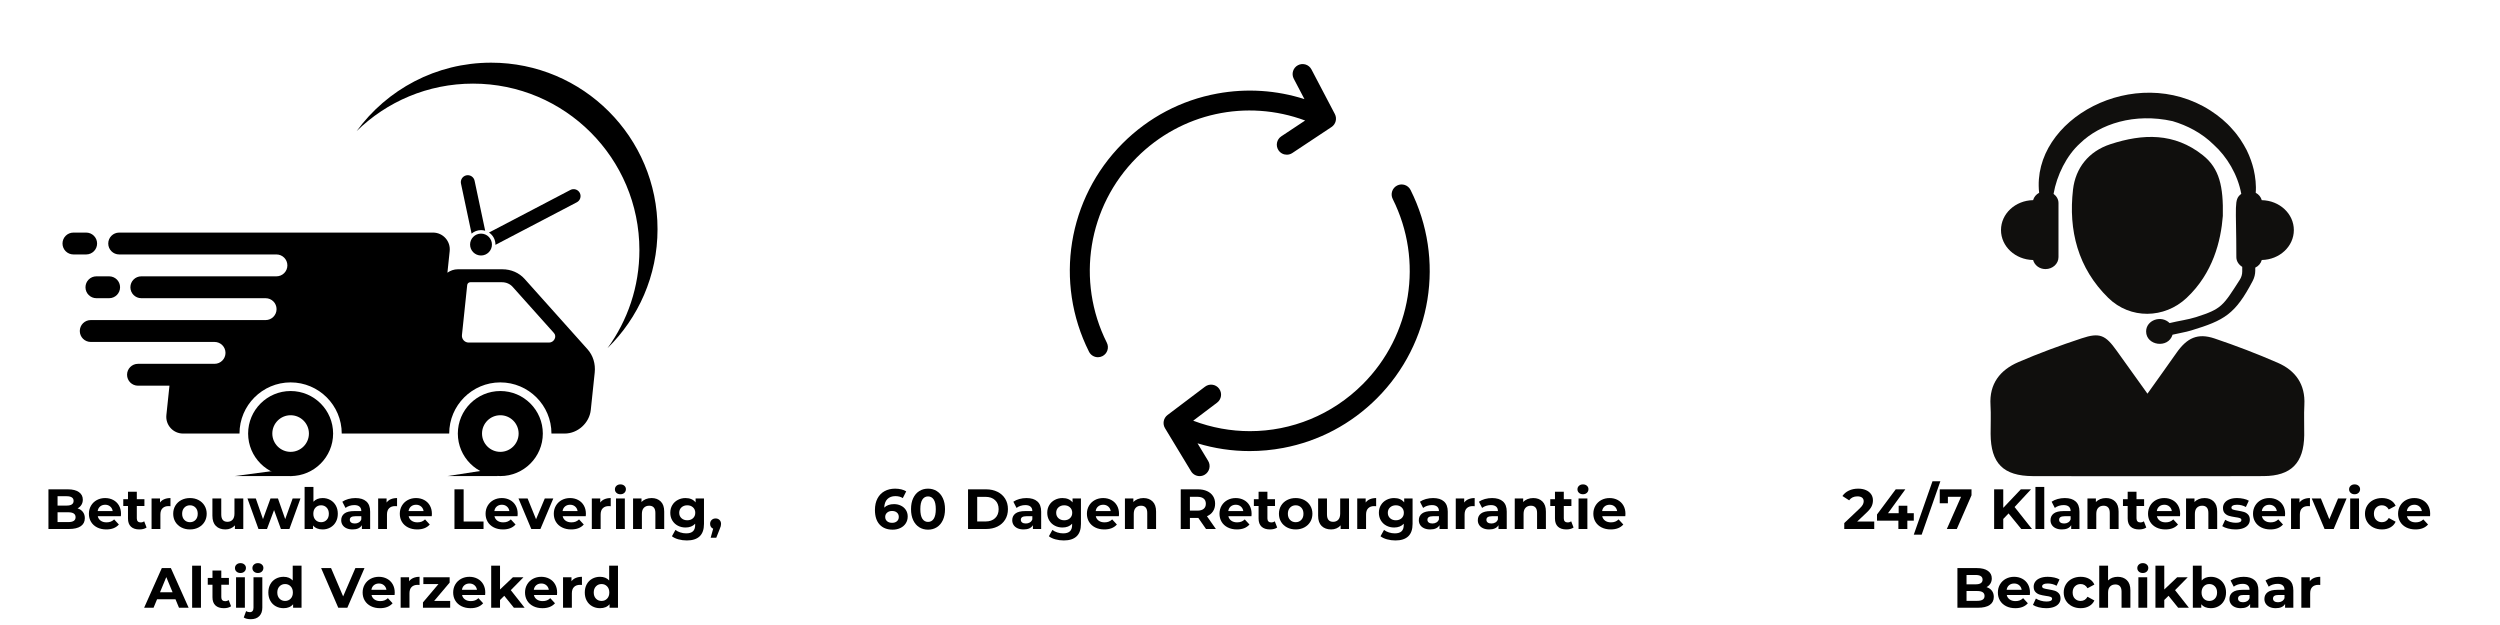 <svg version="1.0" preserveAspectRatio="xMidYMid meet" height="500" viewBox="0 0 1500 375" zoomAndPan="magnify" width="2000" xmlns:xlink="http://www.w3.org/1999/xlink" xmlns="http://www.w3.org/2000/svg"><defs><g></g><clipPath id="012c2a0461"><path clip-rule="nonzero" d="M 274.371 234.473 L 325.895 234.473 L 325.895 285.641 L 274.371 285.641 Z M 274.371 234.473"></path></clipPath><clipPath id="1db3b53906"><path clip-rule="nonzero" d="M 148.848 234.473 L 200 234.473 L 200 285.641 L 148.848 285.641 Z M 148.848 234.473"></path></clipPath><clipPath id="5eafa1dfbe"><path clip-rule="nonzero" d="M 37.5 139 L 59 139 L 59 153 L 37.5 153 Z M 37.5 139"></path></clipPath><clipPath id="b511af23fe"><path clip-rule="nonzero" d="M 213.855 37.605 L 394.5 37.605 L 394.5 209 L 213.855 209 Z M 213.855 37.605"></path></clipPath><clipPath id="cc0e6c525d"><path clip-rule="nonzero" d="M 140.547 281 L 175.82 281 L 175.82 285.641 L 140.547 285.641 Z M 140.547 281"></path></clipPath><clipPath id="6817df9b72"><path clip-rule="nonzero" d="M 268.492 281 L 298.574 281 L 298.574 285.641 L 268.492 285.641 Z M 268.492 281"></path></clipPath><clipPath id="f0ffafd1e0"><path clip-rule="nonzero" d="M 641 38 L 858 38 L 858 285.75 L 641 285.75 Z M 641 38"></path></clipPath><clipPath id="3e539ce03f"><path clip-rule="nonzero" d="M 1194 201 L 1383 201 L 1383 285.75 L 1194 285.75 Z M 1194 201"></path></clipPath></defs><path fill-rule="nonzero" fill-opacity="1" d="M 329.445 205.539 L 281.211 205.539 C 278.797 205.539 276.918 203.449 277.168 201.047 L 280.324 170.988 C 280.422 170.074 281.242 169.336 282.152 169.336 L 301.168 169.336 C 303.691 169.336 306 170.336 307.598 172.121 L 332.398 199.848 C 334.277 201.949 332.41 205.539 329.445 205.539 Z M 352.508 209.551 L 314.773 167.359 C 311.457 163.652 306.652 161.566 301.41 161.566 L 274.68 161.566 C 272.414 161.566 270.246 162.336 268.449 163.621 L 269.812 150.645 C 270.434 144.715 265.785 139.551 259.828 139.551 L 71.504 139.551 C 67.883 139.551 64.945 142.488 64.945 146.113 C 64.945 149.734 67.883 152.672 71.504 152.672 L 165.871 152.672 C 169.496 152.672 172.43 155.613 172.43 159.234 C 172.43 162.859 169.496 165.797 165.871 165.797 L 84.793 165.797 C 81.172 165.797 78.234 168.734 78.234 172.359 C 78.234 175.984 81.172 178.922 84.793 178.922 L 159.379 178.922 C 163 178.922 165.938 181.859 165.938 185.484 C 165.938 189.105 163 192.043 159.379 192.043 L 54.438 192.043 C 50.816 192.043 47.879 194.984 47.879 198.605 C 47.879 202.23 50.816 205.168 54.438 205.168 L 128.734 205.168 C 132.359 205.168 135.297 208.105 135.297 211.73 C 135.297 215.355 132.359 218.293 128.734 218.293 L 82.793 218.293 C 79.172 218.293 76.234 221.23 76.234 224.855 C 76.234 228.48 79.172 231.414 82.793 231.414 L 101.676 231.414 L 99.828 249.031 C 99.203 254.965 103.852 260.129 109.812 260.129 L 143.695 260.129 C 143.695 243.203 157.453 229.438 174.367 229.438 C 191.285 229.438 205.043 243.203 205.043 260.129 L 269.523 260.129 C 269.523 243.203 283.281 229.438 300.195 229.438 C 317.109 229.438 330.871 243.203 330.871 260.129 L 338.84 260.129 C 346.648 260.129 353.648 253.793 354.469 245.977 L 356.828 223.527 C 357.379 218.285 355.824 213.258 352.508 209.551" fill="#000000"></path><g clip-path="url(#012c2a0461)"><path fill-rule="nonzero" fill-opacity="1" d="M 300.195 271.113 C 294.141 271.113 289.215 266.188 289.215 260.129 C 289.215 254.07 294.141 249.141 300.195 249.141 C 306.25 249.141 311.176 254.07 311.176 260.129 C 311.176 266.188 306.25 271.113 300.195 271.113 Z M 300.195 234.613 C 286.137 234.613 274.699 246.059 274.699 260.129 C 274.699 274.195 286.137 285.641 300.195 285.641 C 314.258 285.641 325.695 274.195 325.695 260.129 C 325.695 246.059 314.258 234.613 300.195 234.613" fill="#000000"></path></g><g clip-path="url(#1db3b53906)"><path fill-rule="nonzero" fill-opacity="1" d="M 174.367 271.113 C 168.316 271.113 163.391 266.188 163.391 260.129 C 163.391 254.07 168.316 249.141 174.367 249.141 C 180.426 249.141 185.352 254.07 185.352 260.129 C 185.352 266.188 180.426 271.113 174.367 271.113 Z M 174.367 234.613 C 160.309 234.613 148.871 246.059 148.871 260.129 C 148.871 274.195 160.309 285.641 174.367 285.641 C 188.43 285.641 199.867 274.195 199.867 260.129 C 199.867 246.059 188.43 234.613 174.367 234.613" fill="#000000"></path></g><g clip-path="url(#5eafa1dfbe)"><path fill-rule="nonzero" fill-opacity="1" d="M 58.258 146.113 C 58.258 142.488 55.32 139.551 51.699 139.551 L 44.059 139.551 C 40.438 139.551 37.5 142.488 37.5 146.113 C 37.5 149.734 40.438 152.672 44.059 152.672 L 51.699 152.672 C 55.32 152.672 58.258 149.734 58.258 146.113" fill="#000000"></path></g><path fill-rule="nonzero" fill-opacity="1" d="M 51.285 172.359 C 51.285 175.984 54.223 178.922 57.844 178.922 L 65.484 178.922 C 69.105 178.922 72.043 175.984 72.043 172.359 C 72.043 168.734 69.105 165.797 65.484 165.797 L 57.844 165.797 C 54.223 165.797 51.285 168.734 51.285 172.359" fill="#000000"></path><g clip-path="url(#b511af23fe)"><path fill-rule="nonzero" fill-opacity="1" d="M 294.68 37.605 C 261.52 37.605 232.141 53.777 213.98 78.672 C 231.984 61.043 256.625 50.176 283.805 50.176 C 338.945 50.176 383.641 94.898 383.641 150.066 C 383.641 172.059 376.539 192.387 364.504 208.887 C 383.02 190.754 394.516 165.469 394.516 137.496 C 394.516 82.328 349.816 37.605 294.68 37.605" fill="#000000"></path></g><path fill-rule="nonzero" fill-opacity="1" d="M 295.168 146.742 C 295.168 150.363 292.23 153.301 288.609 153.301 C 284.988 153.301 282.051 150.363 282.051 146.742 C 282.051 143.117 284.988 140.176 288.609 140.176 C 292.23 140.176 295.168 143.117 295.168 146.742" fill="#000000"></path><path fill-rule="nonzero" fill-opacity="1" d="M 347.867 115.73 C 346.797 113.688 344.281 112.898 342.238 113.965 L 293.402 139.52 C 295.734 141.074 297.273 143.727 297.273 146.742 C 297.273 146.801 297.27 146.859 297.266 146.918 L 346.105 121.363 C 348.145 120.293 348.934 117.773 347.867 115.73 Z M 279.805 105.203 C 277.551 105.684 276.113 107.898 276.59 110.152 L 282.953 140.176 C 284.473 138.867 286.449 138.07 288.609 138.07 C 289.48 138.07 290.32 138.203 291.113 138.441 L 284.75 108.422 C 284.273 106.168 282.059 104.727 279.805 105.203" fill="#000000"></path><g clip-path="url(#cc0e6c525d)"><path fill-rule="nonzero" fill-opacity="1" d="M 175.492 281.012 L 175.492 285.641 L 140.77 285.641 Z M 175.492 281.012" fill="#000000"></path></g><g clip-path="url(#6817df9b72)"><path fill-rule="nonzero" fill-opacity="1" d="M 298.469 281.012 L 298.469 285.641 L 268.492 285.641 Z M 298.469 281.012" fill="#000000"></path></g><g clip-path="url(#f0ffafd1e0)"><path fill-rule="nonzero" fill-opacity="1" d="M 826.176 238.969 C 810.742 254.43 791.289 264.734 769.918 268.766 C 763.234 270.023 756.5 270.648 749.793 270.648 C 739.203 270.652 728.676 269.086 718.512 265.996 L 724.895 276.547 C 726.609 279.383 725.707 283.078 722.875 284.797 C 721.906 285.387 720.832 285.668 719.773 285.668 C 717.746 285.668 715.77 284.637 714.645 282.773 L 699.004 256.914 C 697.41 254.277 698.066 250.859 700.52 249.004 L 723.047 231.988 C 725.691 229.996 729.449 230.523 731.441 233.172 C 733.434 235.82 732.906 239.586 730.266 241.582 L 715.914 252.422 C 727.012 256.633 738.539 258.691 749.957 258.691 C 774.871 258.695 799.285 248.926 817.699 230.473 C 847.008 201.109 854.207 156.461 835.621 119.371 C 834.137 116.406 835.332 112.797 838.289 111.309 C 841.246 109.82 844.848 111.02 846.336 113.98 C 867.242 155.707 859.141 205.934 826.176 238.969 Z M 783.086 72.309 L 768.77 81.805 C 766.012 83.637 765.254 87.363 767.082 90.129 C 768.234 91.875 770.141 92.82 772.086 92.82 C 773.223 92.82 774.371 92.496 775.387 91.82 L 798.906 76.215 C 801.473 74.512 802.336 71.141 800.906 68.414 L 786.867 41.648 C 785.324 38.711 781.703 37.582 778.773 39.125 C 775.84 40.668 774.715 44.297 776.254 47.234 L 782.668 59.465 C 765.816 54.078 747.914 52.918 730.309 56.148 C 708.742 60.109 689.113 70.445 673.551 86.039 C 640.586 119.074 632.484 169.301 653.395 211.023 C 654.445 213.125 656.559 214.336 658.754 214.336 C 659.656 214.336 660.574 214.133 661.438 213.695 C 664.398 212.207 665.59 208.598 664.105 205.637 C 645.52 168.547 652.723 123.898 682.027 94.535 C 708.77 67.738 747.949 59.277 783.086 72.309 Z M 783.086 72.309" fill="#000000"></path></g><path fill-rule="nonzero" fill-opacity="1" d="M 1357.062 120.102 C 1356.539 118.195 1355.246 116.625 1353.426 115.668 C 1353.82 111.363 1353.234 106.09 1352.227 101.754 C 1351.375 98.18 1350.035 94.191 1347.988 90.031 C 1345.82 85.922 1343.148 81.547 1339.402 77.52 C 1335.848 73.348 1331.258 69.551 1326.086 66.207 C 1280.957 37.551 1218.641 71.445 1223.48 115.68 C 1221.672 116.637 1220.391 118.195 1219.863 120.09 C 1209.18 120.281 1200.598 128.227 1200.598 138.043 C 1200.598 147.855 1209.18 155.816 1219.863 156.008 C 1220.711 159.098 1223.633 161.449 1227.285 161.449 C 1231.609 161.449 1235.094 158.246 1235.094 154.293 L 1235.094 121.816 C 1235.094 119.562 1233.895 117.633 1232.137 116.324 C 1234.09 105.145 1239.895 93.328 1248.039 85.992 C 1259.988 74.332 1280.727 67.598 1303.527 72.68 C 1312.305 75.289 1320.938 79.688 1328.133 86.734 C 1336.145 93.938 1342.648 104.738 1344.766 116.324 C 1340.156 119.754 1341.809 122.715 1341.809 154.293 C 1341.809 156.762 1343.27 158.836 1345.34 160.117 L 1345.34 162.875 C 1345.34 164.613 1344.852 166.324 1343.906 167.801 C 1333.703 183.715 1333.031 185.332 1317.621 190.27 C 1312.77 191.816 1307.301 192.488 1301.766 193.84 C 1296.664 188.797 1287.672 192.117 1287.672 198.863 C 1287.672 207.383 1300.965 209.336 1303.539 200.816 C 1307.273 199.906 1311.117 199.367 1314.734 198.266 C 1334.613 192.211 1341.113 188.617 1351.641 168.52 C 1352.633 166.613 1353.16 164.504 1353.16 162.359 L 1353.16 160.586 C 1355.125 159.648 1356.512 158.008 1357.062 155.996 C 1367.734 155.805 1376.309 147.855 1376.309 138.043 C 1376.309 128.238 1367.734 120.305 1357.062 120.102" fill="#100f0d"></path><g clip-path="url(#3e539ce03f)"><path fill-rule="nonzero" fill-opacity="1" d="M 1288.477 236.207 C 1294.859 227.242 1300.414 219.535 1305.863 211.758 C 1312.246 202.637 1318.676 199.691 1328.758 203.094 C 1341.57 207.422 1354.25 212.262 1366.656 217.668 C 1377.301 222.305 1383.277 230.598 1382.617 242.895 C 1382.281 248.945 1382.617 255.023 1382.535 261.086 C 1382.316 277.793 1374.715 285.57 1358.18 285.656 C 1336.828 285.785 1315.477 285.703 1294.129 285.703 C 1269.316 285.703 1244.492 285.762 1219.695 285.668 C 1201.949 285.582 1194.465 277.996 1194.367 260.332 C 1194.332 254.555 1194.656 248.766 1194.297 243.016 C 1193.508 230.215 1200.094 221.992 1210.953 217.297 C 1223.371 211.926 1236.113 207.266 1248.949 203.012 C 1259.895 199.367 1263.281 200.996 1270.059 210.5 C 1275.891 218.688 1281.77 226.848 1288.477 236.207" fill="#100f0d"></path></g><path fill-rule="nonzero" fill-opacity="1" d="M 1333.703 129.57 C 1332.527 144.645 1327.773 163.906 1311.98 178.742 C 1298.594 191.312 1278.164 191.625 1264.992 178.754 C 1246.746 160.91 1240.984 138.223 1243.812 113.727 C 1245.285 100.914 1253.09 90.824 1266.203 86.531 C 1285.699 80.145 1304.582 79.508 1321.738 93.16 C 1331.762 101.117 1334.051 112.047 1333.703 129.57" fill="#100f0d"></path><g fill-opacity="1" fill="#000000"><g transform="translate(26.238, 317.395)"><g><path d="M 20.297 -12.375 C 21.66 -11.945 22.727 -11.227 23.5 -10.219 C 24.27 -9.207 24.656 -7.969 24.656 -6.5 C 24.656 -4.406 23.844 -2.797 22.219 -1.672 C 20.594 -0.555 18.227 0 15.125 0 L 2.828 0 L 2.828 -23.797 L 14.453 -23.797 C 17.348 -23.797 19.57 -23.238 21.125 -22.125 C 22.676 -21.02 23.453 -19.516 23.453 -17.609 C 23.453 -16.453 23.176 -15.422 22.625 -14.516 C 22.07 -13.609 21.297 -12.895 20.297 -12.375 Z M 8.297 -19.656 L 8.297 -14.047 L 13.766 -14.047 C 15.129 -14.047 16.16 -14.281 16.859 -14.75 C 17.566 -15.227 17.922 -15.93 17.922 -16.859 C 17.922 -17.797 17.566 -18.492 16.859 -18.953 C 16.16 -19.422 15.129 -19.656 13.766 -19.656 Z M 14.719 -4.141 C 16.164 -4.141 17.258 -4.379 18 -4.859 C 18.738 -5.336 19.109 -6.078 19.109 -7.078 C 19.109 -9.047 17.645 -10.031 14.719 -10.031 L 8.297 -10.031 L 8.297 -4.141 Z M 14.719 -4.141"></path></g></g></g><g fill-opacity="1" fill="#000000"><g transform="translate(52.245, 317.395)"><g><path d="M 20.359 -9.078 C 20.359 -9.004 20.328 -8.531 20.266 -7.656 L 6.422 -7.656 C 6.672 -6.52 7.258 -5.625 8.188 -4.969 C 9.125 -4.312 10.281 -3.984 11.656 -3.984 C 12.613 -3.984 13.457 -4.125 14.188 -4.406 C 14.926 -4.688 15.613 -5.133 16.25 -5.75 L 19.078 -2.688 C 17.348 -0.719 14.832 0.266 11.531 0.266 C 9.469 0.266 7.641 -0.133 6.047 -0.938 C 4.461 -1.738 3.238 -2.852 2.375 -4.281 C 1.52 -5.707 1.094 -7.328 1.094 -9.141 C 1.094 -10.93 1.516 -12.547 2.359 -13.984 C 3.211 -15.43 4.379 -16.555 5.859 -17.359 C 7.348 -18.16 9.008 -18.562 10.844 -18.562 C 12.633 -18.562 14.254 -18.176 15.703 -17.406 C 17.16 -16.633 18.301 -15.531 19.125 -14.094 C 19.945 -12.656 20.359 -10.984 20.359 -9.078 Z M 10.875 -14.547 C 9.676 -14.547 8.664 -14.207 7.844 -13.531 C 7.031 -12.852 6.535 -11.926 6.359 -10.75 L 15.375 -10.75 C 15.188 -11.906 14.68 -12.828 13.859 -13.516 C 13.047 -14.203 12.051 -14.547 10.875 -14.547 Z M 10.875 -14.547"></path></g></g></g><g fill-opacity="1" fill="#000000"><g transform="translate(73.697, 317.395)"><g><path d="M 14.25 -0.891 C 13.727 -0.504 13.086 -0.211 12.328 -0.016 C 11.566 0.172 10.766 0.266 9.922 0.266 C 7.742 0.266 6.062 -0.285 4.875 -1.391 C 3.688 -2.504 3.094 -4.141 3.094 -6.297 L 3.094 -13.797 L 0.266 -13.797 L 0.266 -17.891 L 3.094 -17.891 L 3.094 -22.344 L 8.391 -22.344 L 8.391 -17.891 L 12.953 -17.891 L 12.953 -13.797 L 8.391 -13.797 L 8.391 -6.359 C 8.391 -5.586 8.586 -4.988 8.984 -4.562 C 9.391 -4.145 9.953 -3.938 10.672 -3.938 C 11.516 -3.938 12.227 -4.164 12.812 -4.625 Z M 14.25 -0.891"></path></g></g></g><g fill-opacity="1" fill="#000000"><g transform="translate(88.485, 317.395)"><g><path d="M 7.516 -15.875 C 8.148 -16.758 9.004 -17.426 10.078 -17.875 C 11.16 -18.332 12.398 -18.562 13.797 -18.562 L 13.797 -13.672 C 13.211 -13.711 12.816 -13.734 12.609 -13.734 C 11.098 -13.734 9.91 -13.305 9.047 -12.453 C 8.18 -11.609 7.75 -10.336 7.75 -8.641 L 7.75 0 L 2.453 0 L 2.453 -18.297 L 7.516 -18.297 Z M 7.516 -15.875"></path></g></g></g><g fill-opacity="1" fill="#000000"><g transform="translate(102.831, 317.395)"><g><path d="M 11.156 0.266 C 9.227 0.266 7.5 -0.133 5.969 -0.938 C 4.438 -1.738 3.238 -2.852 2.375 -4.281 C 1.52 -5.707 1.094 -7.328 1.094 -9.141 C 1.094 -10.953 1.52 -12.57 2.375 -14 C 3.238 -15.438 4.438 -16.555 5.969 -17.359 C 7.5 -18.16 9.227 -18.562 11.156 -18.562 C 13.082 -18.562 14.801 -18.16 16.312 -17.359 C 17.832 -16.555 19.023 -15.438 19.891 -14 C 20.754 -12.57 21.188 -10.953 21.188 -9.141 C 21.188 -7.328 20.754 -5.707 19.891 -4.281 C 19.023 -2.852 17.832 -1.738 16.312 -0.938 C 14.801 -0.133 13.082 0.266 11.156 0.266 Z M 11.156 -4.078 C 12.508 -4.078 13.625 -4.535 14.5 -5.453 C 15.375 -6.367 15.812 -7.598 15.812 -9.141 C 15.812 -10.68 15.375 -11.91 14.5 -12.828 C 13.625 -13.754 12.508 -14.219 11.156 -14.219 C 9.789 -14.219 8.664 -13.754 7.781 -12.828 C 6.895 -11.91 6.453 -10.68 6.453 -9.141 C 6.453 -7.598 6.895 -6.367 7.781 -5.453 C 8.664 -4.535 9.789 -4.078 11.156 -4.078 Z M 11.156 -4.078"></path></g></g></g><g fill-opacity="1" fill="#000000"><g transform="translate(125.099, 317.395)"><g><path d="M 20.875 -18.297 L 20.875 0 L 15.844 0 L 15.844 -2.172 C 15.145 -1.379 14.305 -0.773 13.328 -0.359 C 12.348 0.055 11.297 0.266 10.172 0.266 C 7.766 0.266 5.859 -0.422 4.453 -1.797 C 3.047 -3.18 2.344 -5.234 2.344 -7.953 L 2.344 -18.297 L 7.656 -18.297 L 7.656 -8.734 C 7.656 -5.785 8.891 -4.312 11.359 -4.312 C 12.629 -4.312 13.648 -4.723 14.422 -5.547 C 15.191 -6.379 15.578 -7.613 15.578 -9.25 L 15.578 -18.297 Z M 20.875 -18.297"></path></g></g></g><g fill-opacity="1" fill="#000000"><g transform="translate(148.454, 317.395)"><g><path d="M 31.828 -18.297 L 25.188 0 L 20.094 0 L 15.984 -11.359 L 11.734 0 L 6.625 0 L 0.031 -18.297 L 5.031 -18.297 L 9.344 -5.922 L 13.844 -18.297 L 18.328 -18.297 L 22.672 -5.922 L 27.125 -18.297 Z M 31.828 -18.297"></path></g></g></g><g fill-opacity="1" fill="#000000"><g transform="translate(180.309, 317.395)"><g><path d="M 13.266 -18.562 C 14.961 -18.562 16.504 -18.172 17.891 -17.391 C 19.285 -16.609 20.379 -15.508 21.172 -14.094 C 21.973 -12.676 22.375 -11.023 22.375 -9.141 C 22.375 -7.266 21.973 -5.617 21.172 -4.203 C 20.379 -2.785 19.285 -1.688 17.891 -0.906 C 16.504 -0.125 14.961 0.266 13.266 0.266 C 10.742 0.266 8.828 -0.523 7.516 -2.109 L 7.516 0 L 2.453 0 L 2.453 -25.234 L 7.75 -25.234 L 7.75 -16.359 C 9.094 -17.828 10.93 -18.562 13.266 -18.562 Z M 12.344 -4.078 C 13.695 -4.078 14.812 -4.535 15.688 -5.453 C 16.562 -6.367 17 -7.598 17 -9.141 C 17 -10.68 16.562 -11.91 15.688 -12.828 C 14.812 -13.754 13.695 -14.219 12.344 -14.219 C 10.977 -14.219 9.859 -13.754 8.984 -12.828 C 8.117 -11.91 7.688 -10.68 7.688 -9.141 C 7.688 -7.598 8.117 -6.367 8.984 -5.453 C 9.859 -4.535 10.977 -4.078 12.344 -4.078 Z M 12.344 -4.078"></path></g></g></g><g fill-opacity="1" fill="#000000"><g transform="translate(203.46, 317.395)"><g><path d="M 9.828 -18.562 C 12.66 -18.562 14.832 -17.883 16.344 -16.531 C 17.863 -15.188 18.625 -13.156 18.625 -10.438 L 18.625 0 L 13.672 0 L 13.672 -2.281 C 12.672 -0.582 10.812 0.266 8.094 0.266 C 6.688 0.266 5.469 0.031 4.438 -0.438 C 3.406 -0.914 2.617 -1.57 2.078 -2.406 C 1.535 -3.25 1.266 -4.203 1.266 -5.266 C 1.266 -6.961 1.898 -8.301 3.172 -9.281 C 4.453 -10.258 6.43 -10.75 9.109 -10.75 L 13.328 -10.75 C 13.328 -11.906 12.973 -12.789 12.266 -13.406 C 11.566 -14.031 10.516 -14.344 9.109 -14.344 C 8.141 -14.344 7.18 -14.191 6.234 -13.891 C 5.297 -13.586 4.5 -13.172 3.844 -12.641 L 1.938 -16.359 C 2.938 -17.055 4.129 -17.598 5.516 -17.984 C 6.91 -18.367 8.348 -18.562 9.828 -18.562 Z M 9.422 -3.297 C 10.328 -3.297 11.129 -3.504 11.828 -3.922 C 12.535 -4.348 13.035 -4.969 13.328 -5.781 L 13.328 -7.656 L 9.688 -7.656 C 7.508 -7.656 6.422 -6.941 6.422 -5.516 C 6.422 -4.828 6.688 -4.285 7.219 -3.891 C 7.758 -3.492 8.492 -3.297 9.422 -3.297 Z M 9.422 -3.297"></path></g></g></g><g fill-opacity="1" fill="#000000"><g transform="translate(224.436, 317.395)"><g><path d="M 7.516 -15.875 C 8.148 -16.758 9.004 -17.426 10.078 -17.875 C 11.16 -18.332 12.398 -18.562 13.797 -18.562 L 13.797 -13.672 C 13.211 -13.711 12.816 -13.734 12.609 -13.734 C 11.098 -13.734 9.91 -13.305 9.047 -12.453 C 8.18 -11.609 7.75 -10.336 7.75 -8.641 L 7.75 0 L 2.453 0 L 2.453 -18.297 L 7.516 -18.297 Z M 7.516 -15.875"></path></g></g></g><g fill-opacity="1" fill="#000000"><g transform="translate(238.782, 317.395)"><g><path d="M 20.359 -9.078 C 20.359 -9.004 20.328 -8.531 20.266 -7.656 L 6.422 -7.656 C 6.672 -6.52 7.258 -5.625 8.188 -4.969 C 9.125 -4.312 10.281 -3.984 11.656 -3.984 C 12.613 -3.984 13.457 -4.125 14.188 -4.406 C 14.926 -4.688 15.613 -5.133 16.25 -5.75 L 19.078 -2.688 C 17.348 -0.719 14.832 0.266 11.531 0.266 C 9.469 0.266 7.641 -0.133 6.047 -0.938 C 4.461 -1.738 3.238 -2.852 2.375 -4.281 C 1.52 -5.707 1.094 -7.328 1.094 -9.141 C 1.094 -10.93 1.516 -12.547 2.359 -13.984 C 3.211 -15.43 4.379 -16.555 5.859 -17.359 C 7.348 -18.16 9.008 -18.562 10.844 -18.562 C 12.633 -18.562 14.254 -18.176 15.703 -17.406 C 17.16 -16.633 18.301 -15.531 19.125 -14.094 C 19.945 -12.656 20.359 -10.984 20.359 -9.078 Z M 10.875 -14.547 C 9.676 -14.547 8.664 -14.207 7.844 -13.531 C 7.031 -12.852 6.535 -11.926 6.359 -10.75 L 15.375 -10.75 C 15.188 -11.906 14.68 -12.828 13.859 -13.516 C 13.047 -14.203 12.051 -14.547 10.875 -14.547 Z M 10.875 -14.547"></path></g></g></g><g fill-opacity="1" fill="#000000"><g transform="translate(260.233, 317.395)"><g></g></g></g><g fill-opacity="1" fill="#000000"><g transform="translate(269.854, 317.395)"><g><path d="M 2.828 -23.797 L 8.328 -23.797 L 8.328 -4.484 L 20.266 -4.484 L 20.266 0 L 2.828 0 Z M 2.828 -23.797"></path></g></g></g><g fill-opacity="1" fill="#000000"><g transform="translate(290.252, 317.395)"><g><path d="M 20.359 -9.078 C 20.359 -9.004 20.328 -8.531 20.266 -7.656 L 6.422 -7.656 C 6.672 -6.52 7.258 -5.625 8.188 -4.969 C 9.125 -4.312 10.281 -3.984 11.656 -3.984 C 12.613 -3.984 13.457 -4.125 14.188 -4.406 C 14.926 -4.688 15.613 -5.133 16.25 -5.75 L 19.078 -2.688 C 17.348 -0.719 14.832 0.266 11.531 0.266 C 9.469 0.266 7.641 -0.133 6.047 -0.938 C 4.461 -1.738 3.238 -2.852 2.375 -4.281 C 1.52 -5.707 1.094 -7.328 1.094 -9.141 C 1.094 -10.93 1.516 -12.547 2.359 -13.984 C 3.211 -15.43 4.379 -16.555 5.859 -17.359 C 7.348 -18.16 9.008 -18.562 10.844 -18.562 C 12.633 -18.562 14.254 -18.176 15.703 -17.406 C 17.16 -16.633 18.301 -15.531 19.125 -14.094 C 19.945 -12.656 20.359 -10.984 20.359 -9.078 Z M 10.875 -14.547 C 9.676 -14.547 8.664 -14.207 7.844 -13.531 C 7.031 -12.852 6.535 -11.926 6.359 -10.75 L 15.375 -10.75 C 15.188 -11.906 14.68 -12.828 13.859 -13.516 C 13.047 -14.203 12.051 -14.547 10.875 -14.547 Z M 10.875 -14.547"></path></g></g></g><g fill-opacity="1" fill="#000000"><g transform="translate(311.364, 317.395)"><g><path d="M 20.609 -18.297 L 12.891 0 L 7.406 0 L -0.266 -18.297 L 5.203 -18.297 L 10.266 -5.844 L 15.5 -18.297 Z M 20.609 -18.297"></path></g></g></g><g fill-opacity="1" fill="#000000"><g transform="translate(331.183, 317.395)"><g><path d="M 20.359 -9.078 C 20.359 -9.004 20.328 -8.531 20.266 -7.656 L 6.422 -7.656 C 6.672 -6.52 7.258 -5.625 8.188 -4.969 C 9.125 -4.312 10.281 -3.984 11.656 -3.984 C 12.613 -3.984 13.457 -4.125 14.188 -4.406 C 14.926 -4.688 15.613 -5.133 16.25 -5.75 L 19.078 -2.688 C 17.348 -0.719 14.832 0.266 11.531 0.266 C 9.469 0.266 7.641 -0.133 6.047 -0.938 C 4.461 -1.738 3.238 -2.852 2.375 -4.281 C 1.52 -5.707 1.094 -7.328 1.094 -9.141 C 1.094 -10.93 1.516 -12.547 2.359 -13.984 C 3.211 -15.43 4.379 -16.555 5.859 -17.359 C 7.348 -18.16 9.008 -18.562 10.844 -18.562 C 12.633 -18.562 14.254 -18.176 15.703 -17.406 C 17.16 -16.633 18.301 -15.531 19.125 -14.094 C 19.945 -12.656 20.359 -10.984 20.359 -9.078 Z M 10.875 -14.547 C 9.676 -14.547 8.664 -14.207 7.844 -13.531 C 7.031 -12.852 6.535 -11.926 6.359 -10.75 L 15.375 -10.75 C 15.188 -11.906 14.68 -12.828 13.859 -13.516 C 13.047 -14.203 12.051 -14.547 10.875 -14.547 Z M 10.875 -14.547"></path></g></g></g><g fill-opacity="1" fill="#000000"><g transform="translate(352.635, 317.395)"><g><path d="M 7.516 -15.875 C 8.148 -16.758 9.004 -17.426 10.078 -17.875 C 11.16 -18.332 12.398 -18.562 13.797 -18.562 L 13.797 -13.672 C 13.211 -13.711 12.816 -13.734 12.609 -13.734 C 11.098 -13.734 9.91 -13.305 9.047 -12.453 C 8.18 -11.609 7.75 -10.336 7.75 -8.641 L 7.75 0 L 2.453 0 L 2.453 -18.297 L 7.516 -18.297 Z M 7.516 -15.875"></path></g></g></g><g fill-opacity="1" fill="#000000"><g transform="translate(367.151, 317.395)"><g><path d="M 2.453 -18.297 L 7.75 -18.297 L 7.75 0 L 2.453 0 Z M 5.094 -20.844 C 4.125 -20.844 3.332 -21.125 2.719 -21.688 C 2.102 -22.258 1.797 -22.961 1.797 -23.797 C 1.797 -24.641 2.102 -25.344 2.719 -25.906 C 3.332 -26.477 4.125 -26.766 5.094 -26.766 C 6.07 -26.766 6.863 -26.488 7.469 -25.938 C 8.082 -25.395 8.391 -24.719 8.391 -23.906 C 8.391 -23.02 8.082 -22.285 7.469 -21.703 C 6.863 -21.129 6.07 -20.844 5.094 -20.844 Z M 5.094 -20.844"></path></g></g></g><g fill-opacity="1" fill="#000000"><g transform="translate(377.384, 317.395)"><g><path d="M 13.562 -18.562 C 15.832 -18.562 17.66 -17.879 19.047 -16.516 C 20.441 -15.16 21.141 -13.145 21.141 -10.469 L 21.141 0 L 15.844 0 L 15.844 -9.656 C 15.844 -11.102 15.523 -12.18 14.891 -12.891 C 14.254 -13.609 13.336 -13.969 12.141 -13.969 C 10.797 -13.969 9.727 -13.551 8.938 -12.719 C 8.145 -11.895 7.75 -10.672 7.75 -9.047 L 7.75 0 L 2.453 0 L 2.453 -18.297 L 7.516 -18.297 L 7.516 -16.156 C 8.211 -16.926 9.082 -17.52 10.125 -17.938 C 11.176 -18.352 12.32 -18.562 13.562 -18.562 Z M 13.562 -18.562"></path></g></g></g><g fill-opacity="1" fill="#000000"><g transform="translate(401.079, 317.395)"><g><path d="M 21.312 -18.297 L 21.312 -3.062 C 21.312 0.289 20.438 2.785 18.688 4.422 C 16.945 6.055 14.398 6.875 11.047 6.875 C 9.273 6.875 7.598 6.656 6.016 6.219 C 4.43 5.789 3.117 5.172 2.078 4.359 L 4.188 0.547 C 4.957 1.18 5.93 1.688 7.109 2.062 C 8.285 2.438 9.461 2.625 10.641 2.625 C 12.473 2.625 13.828 2.207 14.703 1.375 C 15.578 0.551 16.016 -0.695 16.016 -2.375 L 16.016 -3.156 C 14.629 -1.645 12.703 -0.891 10.234 -0.891 C 8.555 -0.891 7.02 -1.254 5.625 -1.984 C 4.227 -2.723 3.125 -3.758 2.312 -5.094 C 1.5 -6.438 1.094 -7.977 1.094 -9.719 C 1.094 -11.469 1.5 -13.008 2.312 -14.344 C 3.125 -15.688 4.227 -16.723 5.625 -17.453 C 7.02 -18.191 8.555 -18.562 10.234 -18.562 C 12.891 -18.562 14.906 -17.691 16.281 -15.953 L 16.281 -18.297 Z M 11.281 -5.234 C 12.688 -5.234 13.836 -5.645 14.734 -6.469 C 15.629 -7.301 16.078 -8.383 16.078 -9.719 C 16.078 -11.062 15.629 -12.145 14.734 -12.969 C 13.836 -13.801 12.688 -14.219 11.281 -14.219 C 9.883 -14.219 8.727 -13.801 7.812 -12.969 C 6.906 -12.145 6.453 -11.062 6.453 -9.719 C 6.453 -8.383 6.906 -7.301 7.812 -6.469 C 8.727 -5.645 9.883 -5.234 11.281 -5.234 Z M 11.281 -5.234"></path></g></g></g><g fill-opacity="1" fill="#000000"><g transform="translate(424.876, 317.395)"><g><path d="M 4.484 -6.328 C 5.441 -6.328 6.223 -6.023 6.828 -5.422 C 7.441 -4.816 7.75 -4.031 7.75 -3.062 C 7.75 -2.602 7.691 -2.145 7.578 -1.688 C 7.461 -1.238 7.211 -0.562 6.828 0.344 L 4.891 5.234 L 1.531 5.234 L 3.031 -0.172 C 2.457 -0.398 2.004 -0.77 1.672 -1.281 C 1.348 -1.789 1.188 -2.383 1.188 -3.062 C 1.188 -4.031 1.5 -4.816 2.125 -5.422 C 2.75 -6.023 3.535 -6.328 4.484 -6.328 Z M 4.484 -6.328"></path></g></g></g><g fill-opacity="1" fill="#000000"><g transform="translate(86.789, 364.645)"><g><path d="M 18.5 -5.094 L 7.453 -5.094 L 5.344 0 L -0.312 0 L 10.297 -23.797 L 15.734 -23.797 L 26.391 0 L 20.609 0 Z M 16.766 -9.281 L 12.984 -18.391 L 9.219 -9.281 Z M 16.766 -9.281"></path></g></g></g><g fill-opacity="1" fill="#000000"><g transform="translate(112.83, 364.645)"><g><path d="M 2.453 -25.234 L 7.75 -25.234 L 7.75 0 L 2.453 0 Z M 2.453 -25.234"></path></g></g></g><g fill-opacity="1" fill="#000000"><g transform="translate(124.389, 364.645)"><g><path d="M 14.25 -0.891 C 13.727 -0.504 13.086 -0.211 12.328 -0.016 C 11.566 0.172 10.766 0.266 9.922 0.266 C 7.742 0.266 6.062 -0.285 4.875 -1.391 C 3.688 -2.504 3.094 -4.141 3.094 -6.297 L 3.094 -13.797 L 0.266 -13.797 L 0.266 -17.891 L 3.094 -17.891 L 3.094 -22.344 L 8.391 -22.344 L 8.391 -17.891 L 12.953 -17.891 L 12.953 -13.797 L 8.391 -13.797 L 8.391 -6.359 C 8.391 -5.586 8.586 -4.988 8.984 -4.562 C 9.391 -4.145 9.953 -3.938 10.672 -3.938 C 11.516 -3.938 12.227 -4.164 12.812 -4.625 Z M 14.25 -0.891"></path></g></g></g><g fill-opacity="1" fill="#000000"><g transform="translate(139.177, 364.645)"><g><path d="M 2.453 -18.297 L 7.75 -18.297 L 7.75 0 L 2.453 0 Z M 5.094 -20.844 C 4.125 -20.844 3.332 -21.125 2.719 -21.688 C 2.102 -22.258 1.797 -22.961 1.797 -23.797 C 1.797 -24.641 2.102 -25.344 2.719 -25.906 C 3.332 -26.477 4.125 -26.766 5.094 -26.766 C 6.07 -26.766 6.863 -26.488 7.469 -25.938 C 8.082 -25.395 8.391 -24.719 8.391 -23.906 C 8.391 -23.02 8.082 -22.285 7.469 -21.703 C 6.863 -21.129 6.07 -20.844 5.094 -20.844 Z M 5.094 -20.844"></path></g></g></g><g fill-opacity="1" fill="#000000"><g transform="translate(149.41, 364.645)"><g><path d="M 1.094 6.875 C -0.77 6.875 -2.188 6.531 -3.156 5.844 L -1.734 2 C -1.117 2.438 -0.367 2.656 0.516 2.656 C 1.191 2.656 1.723 2.43 2.109 1.984 C 2.492 1.547 2.688 0.883 2.688 0 L 2.688 -18.297 L 7.984 -18.297 L 7.984 -0.031 C 7.984 2.094 7.379 3.773 6.172 5.016 C 4.961 6.254 3.27 6.875 1.094 6.875 Z M 5.328 -20.844 C 4.359 -20.844 3.566 -21.125 2.953 -21.688 C 2.336 -22.258 2.031 -22.961 2.031 -23.797 C 2.031 -24.641 2.336 -25.344 2.953 -25.906 C 3.566 -26.477 4.359 -26.766 5.328 -26.766 C 6.305 -26.766 7.098 -26.488 7.703 -25.938 C 8.316 -25.395 8.625 -24.719 8.625 -23.906 C 8.625 -23.02 8.316 -22.285 7.703 -21.703 C 7.098 -21.129 6.305 -20.844 5.328 -20.844 Z M 5.328 -20.844"></path></g></g></g><g fill-opacity="1" fill="#000000"><g transform="translate(159.847, 364.645)"><g><path d="M 21.078 -25.234 L 21.078 0 L 16.016 0 L 16.016 -2.109 C 14.703 -0.523 12.797 0.266 10.297 0.266 C 8.578 0.266 7.02 -0.117 5.625 -0.891 C 4.227 -1.66 3.133 -2.758 2.344 -4.188 C 1.551 -5.613 1.156 -7.266 1.156 -9.141 C 1.156 -11.023 1.551 -12.68 2.344 -14.109 C 3.133 -15.535 4.227 -16.633 5.625 -17.406 C 7.02 -18.176 8.578 -18.562 10.297 -18.562 C 12.629 -18.562 14.457 -17.828 15.781 -16.359 L 15.781 -25.234 Z M 11.219 -4.078 C 12.551 -4.078 13.66 -4.535 14.547 -5.453 C 15.43 -6.367 15.875 -7.598 15.875 -9.141 C 15.875 -10.68 15.43 -11.91 14.547 -12.828 C 13.66 -13.754 12.551 -14.219 11.219 -14.219 C 9.863 -14.219 8.742 -13.754 7.859 -12.828 C 6.973 -11.91 6.531 -10.68 6.531 -9.141 C 6.531 -7.598 6.973 -6.367 7.859 -5.453 C 8.742 -4.535 9.863 -4.078 11.219 -4.078 Z M 11.219 -4.078"></path></g></g></g><g fill-opacity="1" fill="#000000"><g transform="translate(183.372, 364.645)"><g></g></g></g><g fill-opacity="1" fill="#000000"><g transform="translate(192.993, 364.645)"><g><path d="M 25.703 -23.797 L 15.406 0 L 9.969 0 L -0.312 -23.797 L 5.641 -23.797 L 12.891 -6.797 L 20.234 -23.797 Z M 25.703 -23.797"></path></g></g></g><g fill-opacity="1" fill="#000000"><g transform="translate(216.484, 364.645)"><g><path d="M 20.359 -9.078 C 20.359 -9.004 20.328 -8.531 20.266 -7.656 L 6.422 -7.656 C 6.672 -6.52 7.258 -5.625 8.188 -4.969 C 9.125 -4.312 10.281 -3.984 11.656 -3.984 C 12.613 -3.984 13.457 -4.125 14.188 -4.406 C 14.926 -4.688 15.613 -5.133 16.25 -5.75 L 19.078 -2.688 C 17.348 -0.719 14.832 0.266 11.531 0.266 C 9.469 0.266 7.641 -0.133 6.047 -0.938 C 4.461 -1.738 3.238 -2.852 2.375 -4.281 C 1.52 -5.707 1.094 -7.328 1.094 -9.141 C 1.094 -10.93 1.516 -12.547 2.359 -13.984 C 3.211 -15.43 4.379 -16.555 5.859 -17.359 C 7.348 -18.16 9.008 -18.562 10.844 -18.562 C 12.633 -18.562 14.254 -18.176 15.703 -17.406 C 17.16 -16.633 18.301 -15.531 19.125 -14.094 C 19.945 -12.656 20.359 -10.984 20.359 -9.078 Z M 10.875 -14.547 C 9.676 -14.547 8.664 -14.207 7.844 -13.531 C 7.031 -12.852 6.535 -11.926 6.359 -10.75 L 15.375 -10.75 C 15.188 -11.906 14.68 -12.828 13.859 -13.516 C 13.047 -14.203 12.051 -14.547 10.875 -14.547 Z M 10.875 -14.547"></path></g></g></g><g fill-opacity="1" fill="#000000"><g transform="translate(237.936, 364.645)"><g><path d="M 7.516 -15.875 C 8.148 -16.758 9.004 -17.426 10.078 -17.875 C 11.16 -18.332 12.398 -18.562 13.797 -18.562 L 13.797 -13.672 C 13.211 -13.711 12.816 -13.734 12.609 -13.734 C 11.098 -13.734 9.91 -13.305 9.047 -12.453 C 8.18 -11.609 7.75 -10.336 7.75 -8.641 L 7.75 0 L 2.453 0 L 2.453 -18.297 L 7.516 -18.297 Z M 7.516 -15.875"></path></g></g></g><g fill-opacity="1" fill="#000000"><g transform="translate(252.588, 364.645)"><g><path d="M 17.516 -4.078 L 17.516 0 L 1.188 0 L 1.188 -3.203 L 10.5 -14.219 L 1.422 -14.219 L 1.422 -18.297 L 17.203 -18.297 L 17.203 -15.094 L 7.891 -4.078 Z M 17.516 -4.078"></path></g></g></g><g fill-opacity="1" fill="#000000"><g transform="translate(270.81, 364.645)"><g><path d="M 20.359 -9.078 C 20.359 -9.004 20.328 -8.531 20.266 -7.656 L 6.422 -7.656 C 6.672 -6.52 7.258 -5.625 8.188 -4.969 C 9.125 -4.312 10.281 -3.984 11.656 -3.984 C 12.613 -3.984 13.457 -4.125 14.188 -4.406 C 14.926 -4.688 15.613 -5.133 16.25 -5.75 L 19.078 -2.688 C 17.348 -0.719 14.832 0.266 11.531 0.266 C 9.469 0.266 7.641 -0.133 6.047 -0.938 C 4.461 -1.738 3.238 -2.852 2.375 -4.281 C 1.52 -5.707 1.094 -7.328 1.094 -9.141 C 1.094 -10.93 1.516 -12.547 2.359 -13.984 C 3.211 -15.43 4.379 -16.555 5.859 -17.359 C 7.348 -18.16 9.008 -18.562 10.844 -18.562 C 12.633 -18.562 14.254 -18.176 15.703 -17.406 C 17.16 -16.633 18.301 -15.531 19.125 -14.094 C 19.945 -12.656 20.359 -10.984 20.359 -9.078 Z M 10.875 -14.547 C 9.676 -14.547 8.664 -14.207 7.844 -13.531 C 7.031 -12.852 6.535 -11.926 6.359 -10.75 L 15.375 -10.75 C 15.188 -11.906 14.68 -12.828 13.859 -13.516 C 13.047 -14.203 12.051 -14.547 10.875 -14.547 Z M 10.875 -14.547"></path></g></g></g><g fill-opacity="1" fill="#000000"><g transform="translate(292.261, 364.645)"><g><path d="M 10.297 -7.172 L 7.75 -4.656 L 7.75 0 L 2.453 0 L 2.453 -25.234 L 7.75 -25.234 L 7.75 -10.953 L 15.5 -18.297 L 21.828 -18.297 L 14.219 -10.547 L 22.516 0 L 16.078 0 Z M 10.297 -7.172"></path></g></g></g><g fill-opacity="1" fill="#000000"><g transform="translate(313.917, 364.645)"><g><path d="M 20.359 -9.078 C 20.359 -9.004 20.328 -8.531 20.266 -7.656 L 6.422 -7.656 C 6.672 -6.52 7.258 -5.625 8.188 -4.969 C 9.125 -4.312 10.281 -3.984 11.656 -3.984 C 12.613 -3.984 13.457 -4.125 14.188 -4.406 C 14.926 -4.688 15.613 -5.133 16.25 -5.75 L 19.078 -2.688 C 17.348 -0.719 14.832 0.266 11.531 0.266 C 9.469 0.266 7.641 -0.133 6.047 -0.938 C 4.461 -1.738 3.238 -2.852 2.375 -4.281 C 1.52 -5.707 1.094 -7.328 1.094 -9.141 C 1.094 -10.93 1.516 -12.547 2.359 -13.984 C 3.211 -15.43 4.379 -16.555 5.859 -17.359 C 7.348 -18.16 9.008 -18.562 10.844 -18.562 C 12.633 -18.562 14.254 -18.176 15.703 -17.406 C 17.16 -16.633 18.301 -15.531 19.125 -14.094 C 19.945 -12.656 20.359 -10.984 20.359 -9.078 Z M 10.875 -14.547 C 9.676 -14.547 8.664 -14.207 7.844 -13.531 C 7.031 -12.852 6.535 -11.926 6.359 -10.75 L 15.375 -10.75 C 15.188 -11.906 14.68 -12.828 13.859 -13.516 C 13.047 -14.203 12.051 -14.547 10.875 -14.547 Z M 10.875 -14.547"></path></g></g></g><g fill-opacity="1" fill="#000000"><g transform="translate(335.369, 364.645)"><g><path d="M 7.516 -15.875 C 8.148 -16.758 9.004 -17.426 10.078 -17.875 C 11.16 -18.332 12.398 -18.562 13.797 -18.562 L 13.797 -13.672 C 13.211 -13.711 12.816 -13.734 12.609 -13.734 C 11.098 -13.734 9.91 -13.305 9.047 -12.453 C 8.18 -11.609 7.75 -10.336 7.75 -8.641 L 7.75 0 L 2.453 0 L 2.453 -18.297 L 7.516 -18.297 Z M 7.516 -15.875"></path></g></g></g><g fill-opacity="1" fill="#000000"><g transform="translate(349.715, 364.645)"><g><path d="M 21.078 -25.234 L 21.078 0 L 16.016 0 L 16.016 -2.109 C 14.703 -0.523 12.797 0.266 10.297 0.266 C 8.578 0.266 7.02 -0.117 5.625 -0.891 C 4.227 -1.66 3.133 -2.758 2.344 -4.188 C 1.551 -5.613 1.156 -7.266 1.156 -9.141 C 1.156 -11.023 1.551 -12.68 2.344 -14.109 C 3.133 -15.535 4.227 -16.633 5.625 -17.406 C 7.02 -18.176 8.578 -18.562 10.297 -18.562 C 12.629 -18.562 14.457 -17.828 15.781 -16.359 L 15.781 -25.234 Z M 11.219 -4.078 C 12.551 -4.078 13.66 -4.535 14.547 -5.453 C 15.43 -6.367 15.875 -7.598 15.875 -9.141 C 15.875 -10.68 15.43 -11.91 14.547 -12.828 C 13.66 -13.754 12.551 -14.219 11.219 -14.219 C 9.863 -14.219 8.742 -13.754 7.859 -12.828 C 6.973 -11.91 6.531 -10.68 6.531 -9.141 C 6.531 -7.598 6.973 -6.367 7.859 -5.453 C 8.742 -4.535 9.863 -4.078 11.219 -4.078 Z M 11.219 -4.078"></path></g></g></g><g fill-opacity="1" fill="#000000"><g transform="translate(523.635, 317.395)"><g><path d="M 12.781 -14.922 C 14.301 -14.922 15.68 -14.613 16.922 -14 C 18.172 -13.395 19.16 -12.531 19.891 -11.406 C 20.617 -10.281 20.984 -8.984 20.984 -7.516 C 20.984 -5.93 20.582 -4.535 19.781 -3.328 C 18.988 -2.129 17.906 -1.207 16.531 -0.562 C 15.164 0.082 13.645 0.406 11.969 0.406 C 8.633 0.406 6.023 -0.613 4.141 -2.656 C 2.266 -4.695 1.328 -7.609 1.328 -11.391 C 1.328 -14.086 1.836 -16.398 2.859 -18.328 C 3.879 -20.254 5.301 -21.711 7.125 -22.703 C 8.945 -23.703 11.062 -24.203 13.469 -24.203 C 14.738 -24.203 15.957 -24.062 17.125 -23.781 C 18.289 -23.5 19.281 -23.098 20.094 -22.578 L 18.047 -18.531 C 16.867 -19.32 15.383 -19.719 13.594 -19.719 C 11.582 -19.719 9.984 -19.129 8.797 -17.953 C 7.617 -16.773 6.988 -15.062 6.906 -12.812 C 8.312 -14.219 10.27 -14.922 12.781 -14.922 Z M 11.656 -3.703 C 12.844 -3.703 13.801 -4.02 14.531 -4.656 C 15.27 -5.289 15.641 -6.148 15.641 -7.234 C 15.641 -8.328 15.27 -9.195 14.531 -9.844 C 13.801 -10.488 12.82 -10.812 11.594 -10.812 C 10.395 -10.812 9.41 -10.477 8.641 -9.812 C 7.867 -9.145 7.484 -8.285 7.484 -7.234 C 7.484 -6.191 7.852 -5.344 8.594 -4.688 C 9.344 -4.031 10.363 -3.703 11.656 -3.703 Z M 11.656 -3.703"></path></g></g></g><g fill-opacity="1" fill="#000000"><g transform="translate(545.29, 317.395)"><g><path d="M 11.531 0.406 C 9.551 0.406 7.789 -0.078 6.25 -1.047 C 4.707 -2.023 3.5 -3.438 2.625 -5.281 C 1.758 -7.133 1.328 -9.344 1.328 -11.906 C 1.328 -14.457 1.758 -16.656 2.625 -18.5 C 3.5 -20.352 4.707 -21.766 6.25 -22.734 C 7.789 -23.711 9.551 -24.203 11.531 -24.203 C 13.5 -24.203 15.254 -23.711 16.797 -22.734 C 18.336 -21.766 19.539 -20.352 20.406 -18.5 C 21.281 -16.656 21.719 -14.457 21.719 -11.906 C 21.719 -9.344 21.281 -7.133 20.406 -5.281 C 19.539 -3.438 18.336 -2.023 16.797 -1.047 C 15.254 -0.078 13.5 0.406 11.531 0.406 Z M 11.531 -4.25 C 12.977 -4.25 14.113 -4.867 14.938 -6.109 C 15.77 -7.359 16.188 -9.289 16.188 -11.906 C 16.188 -14.508 15.77 -16.43 14.938 -17.672 C 14.113 -18.922 12.977 -19.547 11.531 -19.547 C 10.102 -19.547 8.973 -18.922 8.141 -17.672 C 7.316 -16.43 6.906 -14.508 6.906 -11.906 C 6.906 -9.289 7.316 -7.359 8.141 -6.109 C 8.973 -4.867 10.102 -4.25 11.531 -4.25 Z M 11.531 -4.25"></path></g></g></g><g fill-opacity="1" fill="#000000"><g transform="translate(568.374, 317.395)"><g></g></g></g><g fill-opacity="1" fill="#000000"><g transform="translate(577.995, 317.395)"><g><path d="M 2.828 -23.797 L 13.641 -23.797 C 16.223 -23.797 18.504 -23.301 20.484 -22.312 C 22.461 -21.332 24.004 -19.945 25.109 -18.156 C 26.211 -16.363 26.766 -14.281 26.766 -11.906 C 26.766 -9.52 26.211 -7.43 25.109 -5.641 C 24.004 -3.848 22.461 -2.457 20.484 -1.469 C 18.504 -0.488 16.223 0 13.641 0 L 2.828 0 Z M 13.359 -4.516 C 15.742 -4.516 17.645 -5.176 19.062 -6.5 C 20.477 -7.832 21.188 -9.633 21.188 -11.906 C 21.188 -14.164 20.477 -15.957 19.062 -17.281 C 17.645 -18.613 15.742 -19.281 13.359 -19.281 L 8.328 -19.281 L 8.328 -4.516 Z M 13.359 -4.516"></path></g></g></g><g fill-opacity="1" fill="#000000"><g transform="translate(606.075, 317.395)"><g><path d="M 9.828 -18.562 C 12.66 -18.562 14.832 -17.883 16.344 -16.531 C 17.863 -15.188 18.625 -13.156 18.625 -10.438 L 18.625 0 L 13.672 0 L 13.672 -2.281 C 12.672 -0.582 10.812 0.266 8.094 0.266 C 6.688 0.266 5.469 0.031 4.438 -0.438 C 3.406 -0.914 2.617 -1.57 2.078 -2.406 C 1.535 -3.25 1.266 -4.203 1.266 -5.266 C 1.266 -6.961 1.898 -8.301 3.172 -9.281 C 4.453 -10.258 6.43 -10.75 9.109 -10.75 L 13.328 -10.75 C 13.328 -11.906 12.973 -12.789 12.266 -13.406 C 11.566 -14.031 10.516 -14.344 9.109 -14.344 C 8.141 -14.344 7.18 -14.191 6.234 -13.891 C 5.297 -13.586 4.5 -13.172 3.844 -12.641 L 1.938 -16.359 C 2.938 -17.055 4.129 -17.598 5.516 -17.984 C 6.91 -18.367 8.348 -18.562 9.828 -18.562 Z M 9.422 -3.297 C 10.328 -3.297 11.129 -3.504 11.828 -3.922 C 12.535 -4.348 13.035 -4.969 13.328 -5.781 L 13.328 -7.656 L 9.688 -7.656 C 7.508 -7.656 6.422 -6.941 6.422 -5.516 C 6.422 -4.828 6.688 -4.285 7.219 -3.891 C 7.758 -3.492 8.492 -3.297 9.422 -3.297 Z M 9.422 -3.297"></path></g></g></g><g fill-opacity="1" fill="#000000"><g transform="translate(627.255, 317.395)"><g><path d="M 21.312 -18.297 L 21.312 -3.062 C 21.312 0.289 20.438 2.785 18.688 4.422 C 16.945 6.055 14.398 6.875 11.047 6.875 C 9.273 6.875 7.598 6.656 6.016 6.219 C 4.43 5.789 3.117 5.172 2.078 4.359 L 4.188 0.547 C 4.957 1.18 5.93 1.688 7.109 2.062 C 8.285 2.438 9.461 2.625 10.641 2.625 C 12.473 2.625 13.828 2.207 14.703 1.375 C 15.578 0.551 16.016 -0.695 16.016 -2.375 L 16.016 -3.156 C 14.629 -1.645 12.703 -0.891 10.234 -0.891 C 8.555 -0.891 7.02 -1.254 5.625 -1.984 C 4.227 -2.723 3.125 -3.758 2.312 -5.094 C 1.5 -6.438 1.094 -7.977 1.094 -9.719 C 1.094 -11.469 1.5 -13.008 2.312 -14.344 C 3.125 -15.688 4.227 -16.723 5.625 -17.453 C 7.02 -18.191 8.555 -18.562 10.234 -18.562 C 12.891 -18.562 14.906 -17.691 16.281 -15.953 L 16.281 -18.297 Z M 11.281 -5.234 C 12.688 -5.234 13.836 -5.645 14.734 -6.469 C 15.629 -7.301 16.078 -8.383 16.078 -9.719 C 16.078 -11.062 15.629 -12.145 14.734 -12.969 C 13.836 -13.801 12.688 -14.219 11.281 -14.219 C 9.883 -14.219 8.727 -13.801 7.812 -12.969 C 6.906 -12.145 6.453 -11.062 6.453 -9.719 C 6.453 -8.383 6.906 -7.301 7.812 -6.469 C 8.727 -5.645 9.883 -5.234 11.281 -5.234 Z M 11.281 -5.234"></path></g></g></g><g fill-opacity="1" fill="#000000"><g transform="translate(651.052, 317.395)"><g><path d="M 20.359 -9.078 C 20.359 -9.004 20.328 -8.531 20.266 -7.656 L 6.422 -7.656 C 6.672 -6.52 7.258 -5.625 8.188 -4.969 C 9.125 -4.312 10.281 -3.984 11.656 -3.984 C 12.613 -3.984 13.457 -4.125 14.188 -4.406 C 14.926 -4.688 15.613 -5.133 16.25 -5.75 L 19.078 -2.688 C 17.348 -0.719 14.832 0.266 11.531 0.266 C 9.469 0.266 7.641 -0.133 6.047 -0.938 C 4.461 -1.738 3.238 -2.852 2.375 -4.281 C 1.52 -5.707 1.094 -7.328 1.094 -9.141 C 1.094 -10.93 1.516 -12.547 2.359 -13.984 C 3.211 -15.43 4.379 -16.555 5.859 -17.359 C 7.348 -18.16 9.008 -18.562 10.844 -18.562 C 12.633 -18.562 14.254 -18.176 15.703 -17.406 C 17.16 -16.633 18.301 -15.531 19.125 -14.094 C 19.945 -12.656 20.359 -10.984 20.359 -9.078 Z M 10.875 -14.547 C 9.676 -14.547 8.664 -14.207 7.844 -13.531 C 7.031 -12.852 6.535 -11.926 6.359 -10.75 L 15.375 -10.75 C 15.188 -11.906 14.68 -12.828 13.859 -13.516 C 13.047 -14.203 12.051 -14.547 10.875 -14.547 Z M 10.875 -14.547"></path></g></g></g><g fill-opacity="1" fill="#000000"><g transform="translate(672.504, 317.395)"><g><path d="M 13.562 -18.562 C 15.832 -18.562 17.66 -17.879 19.047 -16.516 C 20.441 -15.16 21.141 -13.145 21.141 -10.469 L 21.141 0 L 15.844 0 L 15.844 -9.656 C 15.844 -11.102 15.523 -12.18 14.891 -12.891 C 14.254 -13.609 13.336 -13.969 12.141 -13.969 C 10.797 -13.969 9.727 -13.551 8.938 -12.719 C 8.145 -11.895 7.75 -10.672 7.75 -9.047 L 7.75 0 L 2.453 0 L 2.453 -18.297 L 7.516 -18.297 L 7.516 -16.156 C 8.211 -16.926 9.082 -17.52 10.125 -17.938 C 11.176 -18.352 12.32 -18.562 13.562 -18.562 Z M 13.562 -18.562"></path></g></g></g><g fill-opacity="1" fill="#000000"><g transform="translate(695.995, 317.395)"><g></g></g></g><g fill-opacity="1" fill="#000000"><g transform="translate(705.616, 317.395)"><g><path d="M 17.984 0 L 13.391 -6.625 L 8.328 -6.625 L 8.328 0 L 2.828 0 L 2.828 -23.797 L 13.125 -23.797 C 15.227 -23.797 17.055 -23.441 18.609 -22.734 C 20.16 -22.035 21.352 -21.039 22.188 -19.75 C 23.031 -18.457 23.453 -16.926 23.453 -15.156 C 23.453 -13.395 23.023 -11.875 22.172 -10.594 C 21.328 -9.312 20.125 -8.332 18.562 -7.656 L 23.906 0 Z M 17.891 -15.156 C 17.891 -16.5 17.457 -17.523 16.594 -18.234 C 15.727 -18.953 14.469 -19.312 12.812 -19.312 L 8.328 -19.312 L 8.328 -11.016 L 12.812 -11.016 C 14.469 -11.016 15.727 -11.375 16.594 -12.094 C 17.457 -12.82 17.891 -13.844 17.891 -15.156 Z M 17.891 -15.156"></path></g></g></g><g fill-opacity="1" fill="#000000"><g transform="translate(730.603, 317.395)"><g><path d="M 20.359 -9.078 C 20.359 -9.004 20.328 -8.531 20.266 -7.656 L 6.422 -7.656 C 6.672 -6.52 7.258 -5.625 8.188 -4.969 C 9.125 -4.312 10.281 -3.984 11.656 -3.984 C 12.613 -3.984 13.457 -4.125 14.188 -4.406 C 14.926 -4.688 15.613 -5.133 16.25 -5.75 L 19.078 -2.688 C 17.348 -0.719 14.832 0.266 11.531 0.266 C 9.469 0.266 7.641 -0.133 6.047 -0.938 C 4.461 -1.738 3.238 -2.852 2.375 -4.281 C 1.52 -5.707 1.094 -7.328 1.094 -9.141 C 1.094 -10.93 1.516 -12.547 2.359 -13.984 C 3.211 -15.43 4.379 -16.555 5.859 -17.359 C 7.348 -18.16 9.008 -18.562 10.844 -18.562 C 12.633 -18.562 14.254 -18.176 15.703 -17.406 C 17.16 -16.633 18.301 -15.531 19.125 -14.094 C 19.945 -12.656 20.359 -10.984 20.359 -9.078 Z M 10.875 -14.547 C 9.676 -14.547 8.664 -14.207 7.844 -13.531 C 7.031 -12.852 6.535 -11.926 6.359 -10.75 L 15.375 -10.75 C 15.188 -11.906 14.68 -12.828 13.859 -13.516 C 13.047 -14.203 12.051 -14.547 10.875 -14.547 Z M 10.875 -14.547"></path></g></g></g><g fill-opacity="1" fill="#000000"><g transform="translate(752.055, 317.395)"><g><path d="M 14.25 -0.891 C 13.727 -0.504 13.086 -0.211 12.328 -0.016 C 11.566 0.172 10.766 0.266 9.922 0.266 C 7.742 0.266 6.062 -0.285 4.875 -1.391 C 3.688 -2.504 3.094 -4.141 3.094 -6.297 L 3.094 -13.797 L 0.266 -13.797 L 0.266 -17.891 L 3.094 -17.891 L 3.094 -22.344 L 8.391 -22.344 L 8.391 -17.891 L 12.953 -17.891 L 12.953 -13.797 L 8.391 -13.797 L 8.391 -6.359 C 8.391 -5.586 8.586 -4.988 8.984 -4.562 C 9.391 -4.145 9.953 -3.938 10.672 -3.938 C 11.516 -3.938 12.227 -4.164 12.812 -4.625 Z M 14.25 -0.891"></path></g></g></g><g fill-opacity="1" fill="#000000"><g transform="translate(766.265, 317.395)"><g><path d="M 11.156 0.266 C 9.227 0.266 7.5 -0.133 5.969 -0.938 C 4.438 -1.738 3.238 -2.852 2.375 -4.281 C 1.52 -5.707 1.094 -7.328 1.094 -9.141 C 1.094 -10.953 1.52 -12.57 2.375 -14 C 3.238 -15.438 4.438 -16.555 5.969 -17.359 C 7.5 -18.16 9.227 -18.562 11.156 -18.562 C 13.082 -18.562 14.801 -18.16 16.312 -17.359 C 17.832 -16.555 19.023 -15.438 19.891 -14 C 20.754 -12.57 21.188 -10.953 21.188 -9.141 C 21.188 -7.328 20.754 -5.707 19.891 -4.281 C 19.023 -2.852 17.832 -1.738 16.312 -0.938 C 14.801 -0.133 13.082 0.266 11.156 0.266 Z M 11.156 -4.078 C 12.508 -4.078 13.625 -4.535 14.5 -5.453 C 15.375 -6.367 15.812 -7.598 15.812 -9.141 C 15.812 -10.68 15.375 -11.91 14.5 -12.828 C 13.625 -13.754 12.508 -14.219 11.156 -14.219 C 9.789 -14.219 8.664 -13.754 7.781 -12.828 C 6.895 -11.91 6.453 -10.68 6.453 -9.141 C 6.453 -7.598 6.895 -6.367 7.781 -5.453 C 8.664 -4.535 9.789 -4.078 11.156 -4.078 Z M 11.156 -4.078"></path></g></g></g><g fill-opacity="1" fill="#000000"><g transform="translate(788.532, 317.395)"><g><path d="M 20.875 -18.297 L 20.875 0 L 15.844 0 L 15.844 -2.172 C 15.145 -1.379 14.305 -0.773 13.328 -0.359 C 12.348 0.055 11.297 0.266 10.172 0.266 C 7.766 0.266 5.859 -0.422 4.453 -1.797 C 3.047 -3.18 2.344 -5.234 2.344 -7.953 L 2.344 -18.297 L 7.656 -18.297 L 7.656 -8.734 C 7.656 -5.785 8.891 -4.312 11.359 -4.312 C 12.629 -4.312 13.648 -4.723 14.422 -5.547 C 15.191 -6.379 15.578 -7.613 15.578 -9.25 L 15.578 -18.297 Z M 20.875 -18.297"></path></g></g></g><g fill-opacity="1" fill="#000000"><g transform="translate(811.888, 317.395)"><g><path d="M 7.516 -15.875 C 8.148 -16.758 9.004 -17.426 10.078 -17.875 C 11.16 -18.332 12.398 -18.562 13.797 -18.562 L 13.797 -13.672 C 13.211 -13.711 12.816 -13.734 12.609 -13.734 C 11.098 -13.734 9.91 -13.305 9.047 -12.453 C 8.18 -11.609 7.75 -10.336 7.75 -8.641 L 7.75 0 L 2.453 0 L 2.453 -18.297 L 7.516 -18.297 Z M 7.516 -15.875"></path></g></g></g><g fill-opacity="1" fill="#000000"><g transform="translate(826.234, 317.395)"><g><path d="M 21.312 -18.297 L 21.312 -3.062 C 21.312 0.289 20.438 2.785 18.688 4.422 C 16.945 6.055 14.398 6.875 11.047 6.875 C 9.273 6.875 7.598 6.656 6.016 6.219 C 4.43 5.789 3.117 5.172 2.078 4.359 L 4.188 0.547 C 4.957 1.18 5.93 1.688 7.109 2.062 C 8.285 2.438 9.461 2.625 10.641 2.625 C 12.473 2.625 13.828 2.207 14.703 1.375 C 15.578 0.551 16.016 -0.695 16.016 -2.375 L 16.016 -3.156 C 14.629 -1.645 12.703 -0.891 10.234 -0.891 C 8.555 -0.891 7.02 -1.254 5.625 -1.984 C 4.227 -2.723 3.125 -3.758 2.312 -5.094 C 1.5 -6.438 1.094 -7.977 1.094 -9.719 C 1.094 -11.469 1.5 -13.008 2.312 -14.344 C 3.125 -15.688 4.227 -16.723 5.625 -17.453 C 7.02 -18.191 8.555 -18.562 10.234 -18.562 C 12.891 -18.562 14.906 -17.691 16.281 -15.953 L 16.281 -18.297 Z M 11.281 -5.234 C 12.688 -5.234 13.836 -5.645 14.734 -6.469 C 15.629 -7.301 16.078 -8.383 16.078 -9.719 C 16.078 -11.062 15.629 -12.145 14.734 -12.969 C 13.836 -13.801 12.688 -14.219 11.281 -14.219 C 9.883 -14.219 8.727 -13.801 7.812 -12.969 C 6.906 -12.145 6.453 -11.062 6.453 -9.719 C 6.453 -8.383 6.906 -7.301 7.812 -6.469 C 8.727 -5.645 9.883 -5.234 11.281 -5.234 Z M 11.281 -5.234"></path></g></g></g><g fill-opacity="1" fill="#000000"><g transform="translate(850.031, 317.395)"><g><path d="M 9.828 -18.562 C 12.66 -18.562 14.832 -17.883 16.344 -16.531 C 17.863 -15.188 18.625 -13.156 18.625 -10.438 L 18.625 0 L 13.672 0 L 13.672 -2.281 C 12.672 -0.582 10.812 0.266 8.094 0.266 C 6.688 0.266 5.469 0.031 4.438 -0.438 C 3.406 -0.914 2.617 -1.57 2.078 -2.406 C 1.535 -3.25 1.266 -4.203 1.266 -5.266 C 1.266 -6.961 1.898 -8.301 3.172 -9.281 C 4.453 -10.258 6.43 -10.75 9.109 -10.75 L 13.328 -10.75 C 13.328 -11.906 12.973 -12.789 12.266 -13.406 C 11.566 -14.031 10.516 -14.344 9.109 -14.344 C 8.141 -14.344 7.18 -14.191 6.234 -13.891 C 5.297 -13.586 4.5 -13.172 3.844 -12.641 L 1.938 -16.359 C 2.938 -17.055 4.129 -17.598 5.516 -17.984 C 6.91 -18.367 8.348 -18.562 9.828 -18.562 Z M 9.422 -3.297 C 10.328 -3.297 11.129 -3.504 11.828 -3.922 C 12.535 -4.348 13.035 -4.969 13.328 -5.781 L 13.328 -7.656 L 9.688 -7.656 C 7.508 -7.656 6.422 -6.941 6.422 -5.516 C 6.422 -4.828 6.688 -4.285 7.219 -3.891 C 7.758 -3.492 8.492 -3.297 9.422 -3.297 Z M 9.422 -3.297"></path></g></g></g><g fill-opacity="1" fill="#000000"><g transform="translate(871.007, 317.395)"><g><path d="M 7.516 -15.875 C 8.148 -16.758 9.004 -17.426 10.078 -17.875 C 11.16 -18.332 12.398 -18.562 13.797 -18.562 L 13.797 -13.672 C 13.211 -13.711 12.816 -13.734 12.609 -13.734 C 11.098 -13.734 9.91 -13.305 9.047 -12.453 C 8.18 -11.609 7.75 -10.336 7.75 -8.641 L 7.75 0 L 2.453 0 L 2.453 -18.297 L 7.516 -18.297 Z M 7.516 -15.875"></path></g></g></g><g fill-opacity="1" fill="#000000"><g transform="translate(885.421, 317.395)"><g><path d="M 9.828 -18.562 C 12.66 -18.562 14.832 -17.883 16.344 -16.531 C 17.863 -15.188 18.625 -13.156 18.625 -10.438 L 18.625 0 L 13.672 0 L 13.672 -2.281 C 12.672 -0.582 10.812 0.266 8.094 0.266 C 6.688 0.266 5.469 0.031 4.438 -0.438 C 3.406 -0.914 2.617 -1.57 2.078 -2.406 C 1.535 -3.25 1.266 -4.203 1.266 -5.266 C 1.266 -6.961 1.898 -8.301 3.172 -9.281 C 4.453 -10.258 6.43 -10.75 9.109 -10.75 L 13.328 -10.75 C 13.328 -11.906 12.973 -12.789 12.266 -13.406 C 11.566 -14.031 10.516 -14.344 9.109 -14.344 C 8.141 -14.344 7.18 -14.191 6.234 -13.891 C 5.297 -13.586 4.5 -13.172 3.844 -12.641 L 1.938 -16.359 C 2.938 -17.055 4.129 -17.598 5.516 -17.984 C 6.91 -18.367 8.348 -18.562 9.828 -18.562 Z M 9.422 -3.297 C 10.328 -3.297 11.129 -3.504 11.828 -3.922 C 12.535 -4.348 13.035 -4.969 13.328 -5.781 L 13.328 -7.656 L 9.688 -7.656 C 7.508 -7.656 6.422 -6.941 6.422 -5.516 C 6.422 -4.828 6.688 -4.285 7.219 -3.891 C 7.758 -3.492 8.492 -3.297 9.422 -3.297 Z M 9.422 -3.297"></path></g></g></g><g fill-opacity="1" fill="#000000"><g transform="translate(906.397, 317.395)"><g><path d="M 13.562 -18.562 C 15.832 -18.562 17.66 -17.879 19.047 -16.516 C 20.441 -15.16 21.141 -13.145 21.141 -10.469 L 21.141 0 L 15.844 0 L 15.844 -9.656 C 15.844 -11.102 15.523 -12.18 14.891 -12.891 C 14.254 -13.609 13.336 -13.969 12.141 -13.969 C 10.797 -13.969 9.727 -13.551 8.938 -12.719 C 8.145 -11.895 7.75 -10.672 7.75 -9.047 L 7.75 0 L 2.453 0 L 2.453 -18.297 L 7.516 -18.297 L 7.516 -16.156 C 8.211 -16.926 9.082 -17.52 10.125 -17.938 C 11.176 -18.352 12.32 -18.562 13.562 -18.562 Z M 13.562 -18.562"></path></g></g></g><g fill-opacity="1" fill="#000000"><g transform="translate(929.888, 317.395)"><g><path d="M 14.25 -0.891 C 13.727 -0.504 13.086 -0.211 12.328 -0.016 C 11.566 0.172 10.766 0.266 9.922 0.266 C 7.742 0.266 6.062 -0.285 4.875 -1.391 C 3.688 -2.504 3.094 -4.141 3.094 -6.297 L 3.094 -13.797 L 0.266 -13.797 L 0.266 -17.891 L 3.094 -17.891 L 3.094 -22.344 L 8.391 -22.344 L 8.391 -17.891 L 12.953 -17.891 L 12.953 -13.797 L 8.391 -13.797 L 8.391 -6.359 C 8.391 -5.586 8.586 -4.988 8.984 -4.562 C 9.391 -4.145 9.953 -3.938 10.672 -3.938 C 11.516 -3.938 12.227 -4.164 12.812 -4.625 Z M 14.25 -0.891"></path></g></g></g><g fill-opacity="1" fill="#000000"><g transform="translate(944.677, 317.395)"><g><path d="M 2.453 -18.297 L 7.75 -18.297 L 7.75 0 L 2.453 0 Z M 5.094 -20.844 C 4.125 -20.844 3.332 -21.125 2.719 -21.688 C 2.102 -22.258 1.797 -22.961 1.797 -23.797 C 1.797 -24.641 2.102 -25.344 2.719 -25.906 C 3.332 -26.477 4.125 -26.766 5.094 -26.766 C 6.07 -26.766 6.863 -26.488 7.469 -25.938 C 8.082 -25.395 8.391 -24.719 8.391 -23.906 C 8.391 -23.02 8.082 -22.285 7.469 -21.703 C 6.863 -21.129 6.07 -20.844 5.094 -20.844 Z M 5.094 -20.844"></path></g></g></g><g fill-opacity="1" fill="#000000"><g transform="translate(954.909, 317.395)"><g><path d="M 20.359 -9.078 C 20.359 -9.004 20.328 -8.531 20.266 -7.656 L 6.422 -7.656 C 6.672 -6.52 7.258 -5.625 8.188 -4.969 C 9.125 -4.312 10.281 -3.984 11.656 -3.984 C 12.613 -3.984 13.457 -4.125 14.188 -4.406 C 14.926 -4.688 15.613 -5.133 16.25 -5.75 L 19.078 -2.688 C 17.348 -0.719 14.832 0.266 11.531 0.266 C 9.469 0.266 7.641 -0.133 6.047 -0.938 C 4.461 -1.738 3.238 -2.852 2.375 -4.281 C 1.52 -5.707 1.094 -7.328 1.094 -9.141 C 1.094 -10.93 1.516 -12.547 2.359 -13.984 C 3.211 -15.43 4.379 -16.555 5.859 -17.359 C 7.348 -18.16 9.008 -18.562 10.844 -18.562 C 12.633 -18.562 14.254 -18.176 15.703 -17.406 C 17.16 -16.633 18.301 -15.531 19.125 -14.094 C 19.945 -12.656 20.359 -10.984 20.359 -9.078 Z M 10.875 -14.547 C 9.676 -14.547 8.664 -14.207 7.844 -13.531 C 7.031 -12.852 6.535 -11.926 6.359 -10.75 L 15.375 -10.75 C 15.188 -11.906 14.68 -12.828 13.859 -13.516 C 13.047 -14.203 12.051 -14.547 10.875 -14.547 Z M 10.875 -14.547"></path></g></g></g><g fill-opacity="1" fill="#000000"><g transform="translate(1105.435, 317.395)"><g><path d="M 19.109 -4.484 L 19.109 0 L 1.125 0 L 1.125 -3.562 L 10.297 -12.234 C 11.273 -13.172 11.93 -13.973 12.266 -14.641 C 12.609 -15.305 12.781 -15.969 12.781 -16.625 C 12.781 -17.57 12.457 -18.301 11.812 -18.812 C 11.164 -19.32 10.219 -19.578 8.969 -19.578 C 7.926 -19.578 6.984 -19.379 6.141 -18.984 C 5.305 -18.586 4.609 -17.992 4.047 -17.203 L 0.031 -19.781 C 0.957 -21.164 2.238 -22.25 3.875 -23.031 C 5.508 -23.812 7.379 -24.203 9.484 -24.203 C 11.254 -24.203 12.801 -23.91 14.125 -23.328 C 15.445 -22.754 16.477 -21.941 17.219 -20.891 C 17.957 -19.836 18.328 -18.598 18.328 -17.172 C 18.328 -15.879 18.051 -14.664 17.5 -13.531 C 16.957 -12.395 15.906 -11.102 14.344 -9.656 L 8.875 -4.484 Z M 19.109 -4.484"></path></g></g></g><g fill-opacity="1" fill="#000000"><g transform="translate(1125.153, 317.395)"><g><path d="M 23.125 -5 L 19.25 -5 L 19.25 0 L 13.875 0 L 13.875 -5 L 1.047 -5 L 1.047 -8.703 L 12.281 -23.797 L 18.047 -23.797 L 7.656 -9.484 L 14.047 -9.484 L 14.047 -13.938 L 19.25 -13.938 L 19.25 -9.484 L 23.125 -9.484 Z M 23.125 -5"></path></g></g></g><g fill-opacity="1" fill="#000000"><g transform="translate(1149.392, 317.395)"><g><path d="M 10.094 -28.625 L 14.828 -28.625 L 3.609 3.406 L -1.125 3.406 Z M 10.094 -28.625"></path></g></g></g><g fill-opacity="1" fill="#000000"><g transform="translate(1162.956, 317.395)"><g><path d="M 19.953 -23.797 L 19.953 -20.234 L 11.125 0 L 5.141 0 L 13.672 -19.312 L 5.781 -19.312 L 5.781 -15.438 L 0.891 -15.438 L 0.891 -23.797 Z M 19.953 -23.797"></path></g></g></g><g fill-opacity="1" fill="#000000"><g transform="translate(1184.034, 317.395)"><g></g></g></g><g fill-opacity="1" fill="#000000"><g transform="translate(1193.655, 317.395)"><g><path d="M 11.484 -9.344 L 8.297 -6.016 L 8.297 0 L 2.828 0 L 2.828 -23.797 L 8.297 -23.797 L 8.297 -12.688 L 18.844 -23.797 L 24.953 -23.797 L 15.094 -13.188 L 25.531 0 L 19.109 0 Z M 11.484 -9.344"></path></g></g></g><g fill-opacity="1" fill="#000000"><g transform="translate(1218.812, 317.395)"><g><path d="M 2.453 -25.234 L 7.75 -25.234 L 7.75 0 L 2.453 0 Z M 2.453 -25.234"></path></g></g></g><g fill-opacity="1" fill="#000000"><g transform="translate(1229.045, 317.395)"><g><path d="M 9.828 -18.562 C 12.66 -18.562 14.832 -17.883 16.344 -16.531 C 17.863 -15.188 18.625 -13.156 18.625 -10.438 L 18.625 0 L 13.672 0 L 13.672 -2.281 C 12.672 -0.582 10.812 0.266 8.094 0.266 C 6.688 0.266 5.469 0.031 4.438 -0.438 C 3.406 -0.914 2.617 -1.57 2.078 -2.406 C 1.535 -3.25 1.266 -4.203 1.266 -5.266 C 1.266 -6.961 1.898 -8.301 3.172 -9.281 C 4.453 -10.258 6.43 -10.75 9.109 -10.75 L 13.328 -10.75 C 13.328 -11.906 12.973 -12.789 12.266 -13.406 C 11.566 -14.031 10.516 -14.344 9.109 -14.344 C 8.141 -14.344 7.18 -14.191 6.234 -13.891 C 5.297 -13.586 4.5 -13.172 3.844 -12.641 L 1.938 -16.359 C 2.938 -17.055 4.129 -17.598 5.516 -17.984 C 6.91 -18.367 8.348 -18.562 9.828 -18.562 Z M 9.422 -3.297 C 10.328 -3.297 11.129 -3.504 11.828 -3.922 C 12.535 -4.348 13.035 -4.969 13.328 -5.781 L 13.328 -7.656 L 9.688 -7.656 C 7.508 -7.656 6.422 -6.941 6.422 -5.516 C 6.422 -4.828 6.688 -4.285 7.219 -3.891 C 7.758 -3.492 8.492 -3.297 9.422 -3.297 Z M 9.422 -3.297"></path></g></g></g><g fill-opacity="1" fill="#000000"><g transform="translate(1250.02, 317.395)"><g><path d="M 13.562 -18.562 C 15.832 -18.562 17.66 -17.879 19.047 -16.516 C 20.441 -15.16 21.141 -13.145 21.141 -10.469 L 21.141 0 L 15.844 0 L 15.844 -9.656 C 15.844 -11.102 15.523 -12.18 14.891 -12.891 C 14.254 -13.609 13.336 -13.969 12.141 -13.969 C 10.797 -13.969 9.727 -13.551 8.938 -12.719 C 8.145 -11.895 7.75 -10.672 7.75 -9.047 L 7.75 0 L 2.453 0 L 2.453 -18.297 L 7.516 -18.297 L 7.516 -16.156 C 8.211 -16.926 9.082 -17.52 10.125 -17.938 C 11.176 -18.352 12.32 -18.562 13.562 -18.562 Z M 13.562 -18.562"></path></g></g></g><g fill-opacity="1" fill="#000000"><g transform="translate(1273.512, 317.395)"><g><path d="M 14.25 -0.891 C 13.727 -0.504 13.086 -0.211 12.328 -0.016 C 11.566 0.172 10.766 0.266 9.922 0.266 C 7.742 0.266 6.062 -0.285 4.875 -1.391 C 3.688 -2.504 3.094 -4.141 3.094 -6.297 L 3.094 -13.797 L 0.266 -13.797 L 0.266 -17.891 L 3.094 -17.891 L 3.094 -22.344 L 8.391 -22.344 L 8.391 -17.891 L 12.953 -17.891 L 12.953 -13.797 L 8.391 -13.797 L 8.391 -6.359 C 8.391 -5.586 8.586 -4.988 8.984 -4.562 C 9.391 -4.145 9.953 -3.938 10.672 -3.938 C 11.516 -3.938 12.227 -4.164 12.812 -4.625 Z M 14.25 -0.891"></path></g></g></g><g fill-opacity="1" fill="#000000"><g transform="translate(1287.722, 317.395)"><g><path d="M 20.359 -9.078 C 20.359 -9.004 20.328 -8.531 20.266 -7.656 L 6.422 -7.656 C 6.672 -6.52 7.258 -5.625 8.188 -4.969 C 9.125 -4.312 10.281 -3.984 11.656 -3.984 C 12.613 -3.984 13.457 -4.125 14.188 -4.406 C 14.926 -4.688 15.613 -5.133 16.25 -5.75 L 19.078 -2.688 C 17.348 -0.719 14.832 0.266 11.531 0.266 C 9.469 0.266 7.641 -0.133 6.047 -0.938 C 4.461 -1.738 3.238 -2.852 2.375 -4.281 C 1.52 -5.707 1.094 -7.328 1.094 -9.141 C 1.094 -10.93 1.516 -12.547 2.359 -13.984 C 3.211 -15.43 4.379 -16.555 5.859 -17.359 C 7.348 -18.16 9.008 -18.562 10.844 -18.562 C 12.633 -18.562 14.254 -18.176 15.703 -17.406 C 17.16 -16.633 18.301 -15.531 19.125 -14.094 C 19.945 -12.656 20.359 -10.984 20.359 -9.078 Z M 10.875 -14.547 C 9.676 -14.547 8.664 -14.207 7.844 -13.531 C 7.031 -12.852 6.535 -11.926 6.359 -10.75 L 15.375 -10.75 C 15.188 -11.906 14.68 -12.828 13.859 -13.516 C 13.047 -14.203 12.051 -14.547 10.875 -14.547 Z M 10.875 -14.547"></path></g></g></g><g fill-opacity="1" fill="#000000"><g transform="translate(1309.174, 317.395)"><g><path d="M 13.562 -18.562 C 15.832 -18.562 17.66 -17.879 19.047 -16.516 C 20.441 -15.16 21.141 -13.145 21.141 -10.469 L 21.141 0 L 15.844 0 L 15.844 -9.656 C 15.844 -11.102 15.523 -12.18 14.891 -12.891 C 14.254 -13.609 13.336 -13.969 12.141 -13.969 C 10.797 -13.969 9.727 -13.551 8.938 -12.719 C 8.145 -11.895 7.75 -10.672 7.75 -9.047 L 7.75 0 L 2.453 0 L 2.453 -18.297 L 7.516 -18.297 L 7.516 -16.156 C 8.211 -16.926 9.082 -17.52 10.125 -17.938 C 11.176 -18.352 12.32 -18.562 13.562 -18.562 Z M 13.562 -18.562"></path></g></g></g><g fill-opacity="1" fill="#000000"><g transform="translate(1332.665, 317.395)"><g><path d="M 8.609 0.266 C 7.086 0.266 5.598 0.082 4.141 -0.281 C 2.691 -0.656 1.539 -1.129 0.688 -1.703 L 2.453 -5.516 C 3.266 -4.984 4.25 -4.551 5.406 -4.219 C 6.562 -3.895 7.695 -3.734 8.812 -3.734 C 11.051 -3.734 12.172 -4.289 12.172 -5.406 C 12.172 -5.926 11.863 -6.301 11.25 -6.531 C 10.645 -6.758 9.707 -6.953 8.438 -7.109 C 6.938 -7.336 5.695 -7.598 4.719 -7.891 C 3.75 -8.18 2.906 -8.703 2.188 -9.453 C 1.477 -10.203 1.125 -11.266 1.125 -12.641 C 1.125 -13.797 1.457 -14.82 2.125 -15.719 C 2.789 -16.613 3.766 -17.312 5.047 -17.812 C 6.328 -18.312 7.844 -18.562 9.594 -18.562 C 10.883 -18.562 12.172 -18.422 13.453 -18.141 C 14.734 -17.859 15.789 -17.469 16.625 -16.969 L 14.859 -13.188 C 13.242 -14.094 11.488 -14.547 9.594 -14.547 C 8.457 -14.547 7.602 -14.383 7.031 -14.062 C 6.469 -13.75 6.188 -13.348 6.188 -12.859 C 6.188 -12.285 6.492 -11.883 7.109 -11.656 C 7.723 -11.438 8.695 -11.223 10.031 -11.016 C 11.531 -10.766 12.754 -10.5 13.703 -10.219 C 14.648 -9.938 15.473 -9.422 16.172 -8.672 C 16.879 -7.922 17.234 -6.879 17.234 -5.547 C 17.234 -4.41 16.895 -3.398 16.219 -2.516 C 15.539 -1.629 14.547 -0.941 13.234 -0.453 C 11.93 0.023 10.391 0.266 8.609 0.266 Z M 8.609 0.266"></path></g></g></g><g fill-opacity="1" fill="#000000"><g transform="translate(1350.717, 317.395)"><g><path d="M 20.359 -9.078 C 20.359 -9.004 20.328 -8.531 20.266 -7.656 L 6.422 -7.656 C 6.672 -6.52 7.258 -5.625 8.188 -4.969 C 9.125 -4.312 10.281 -3.984 11.656 -3.984 C 12.613 -3.984 13.457 -4.125 14.188 -4.406 C 14.926 -4.688 15.613 -5.133 16.25 -5.75 L 19.078 -2.688 C 17.348 -0.719 14.832 0.266 11.531 0.266 C 9.469 0.266 7.641 -0.133 6.047 -0.938 C 4.461 -1.738 3.238 -2.852 2.375 -4.281 C 1.52 -5.707 1.094 -7.328 1.094 -9.141 C 1.094 -10.93 1.516 -12.547 2.359 -13.984 C 3.211 -15.43 4.379 -16.555 5.859 -17.359 C 7.348 -18.16 9.008 -18.562 10.844 -18.562 C 12.633 -18.562 14.254 -18.176 15.703 -17.406 C 17.16 -16.633 18.301 -15.531 19.125 -14.094 C 19.945 -12.656 20.359 -10.984 20.359 -9.078 Z M 10.875 -14.547 C 9.676 -14.547 8.664 -14.207 7.844 -13.531 C 7.031 -12.852 6.535 -11.926 6.359 -10.75 L 15.375 -10.75 C 15.188 -11.906 14.68 -12.828 13.859 -13.516 C 13.047 -14.203 12.051 -14.547 10.875 -14.547 Z M 10.875 -14.547"></path></g></g></g><g fill-opacity="1" fill="#000000"><g transform="translate(1372.168, 317.395)"><g><path d="M 7.516 -15.875 C 8.148 -16.758 9.004 -17.426 10.078 -17.875 C 11.16 -18.332 12.398 -18.562 13.797 -18.562 L 13.797 -13.672 C 13.211 -13.711 12.816 -13.734 12.609 -13.734 C 11.098 -13.734 9.91 -13.305 9.047 -12.453 C 8.18 -11.609 7.75 -10.336 7.75 -8.641 L 7.75 0 L 2.453 0 L 2.453 -18.297 L 7.516 -18.297 Z M 7.516 -15.875"></path></g></g></g><g fill-opacity="1" fill="#000000"><g transform="translate(1387.331, 317.395)"><g><path d="M 20.609 -18.297 L 12.891 0 L 7.406 0 L -0.266 -18.297 L 5.203 -18.297 L 10.266 -5.844 L 15.5 -18.297 Z M 20.609 -18.297"></path></g></g></g><g fill-opacity="1" fill="#000000"><g transform="translate(1407.66, 317.395)"><g><path d="M 2.453 -18.297 L 7.75 -18.297 L 7.75 0 L 2.453 0 Z M 5.094 -20.844 C 4.125 -20.844 3.332 -21.125 2.719 -21.688 C 2.102 -22.258 1.797 -22.961 1.797 -23.797 C 1.797 -24.641 2.102 -25.344 2.719 -25.906 C 3.332 -26.477 4.125 -26.766 5.094 -26.766 C 6.07 -26.766 6.863 -26.488 7.469 -25.938 C 8.082 -25.395 8.391 -24.719 8.391 -23.906 C 8.391 -23.02 8.082 -22.285 7.469 -21.703 C 6.863 -21.129 6.07 -20.844 5.094 -20.844 Z M 5.094 -20.844"></path></g></g></g><g fill-opacity="1" fill="#000000"><g transform="translate(1417.893, 317.395)"><g><path d="M 11.281 0.266 C 9.332 0.266 7.582 -0.133 6.031 -0.938 C 4.477 -1.738 3.266 -2.852 2.391 -4.281 C 1.523 -5.707 1.094 -7.328 1.094 -9.141 C 1.094 -10.953 1.523 -12.57 2.391 -14 C 3.266 -15.438 4.477 -16.555 6.031 -17.359 C 7.582 -18.16 9.332 -18.562 11.281 -18.562 C 13.207 -18.562 14.891 -18.16 16.328 -17.359 C 17.773 -16.555 18.828 -15.406 19.484 -13.906 L 15.375 -11.703 C 14.414 -13.379 13.039 -14.219 11.25 -14.219 C 9.875 -14.219 8.727 -13.758 7.812 -12.844 C 6.906 -11.938 6.453 -10.703 6.453 -9.141 C 6.453 -7.578 6.906 -6.344 7.812 -5.438 C 8.727 -4.531 9.875 -4.078 11.25 -4.078 C 13.062 -4.078 14.438 -4.914 15.375 -6.594 L 19.484 -4.359 C 18.828 -2.898 17.773 -1.766 16.328 -0.953 C 14.891 -0.141 13.207 0.266 11.281 0.266 Z M 11.281 0.266"></path></g></g></g><g fill-opacity="1" fill="#000000"><g transform="translate(1437.747, 317.395)"><g><path d="M 20.359 -9.078 C 20.359 -9.004 20.328 -8.531 20.266 -7.656 L 6.422 -7.656 C 6.672 -6.52 7.258 -5.625 8.188 -4.969 C 9.125 -4.312 10.281 -3.984 11.656 -3.984 C 12.613 -3.984 13.457 -4.125 14.188 -4.406 C 14.926 -4.688 15.613 -5.133 16.25 -5.75 L 19.078 -2.688 C 17.348 -0.719 14.832 0.266 11.531 0.266 C 9.469 0.266 7.641 -0.133 6.047 -0.938 C 4.461 -1.738 3.238 -2.852 2.375 -4.281 C 1.52 -5.707 1.094 -7.328 1.094 -9.141 C 1.094 -10.93 1.516 -12.547 2.359 -13.984 C 3.211 -15.43 4.379 -16.555 5.859 -17.359 C 7.348 -18.16 9.008 -18.562 10.844 -18.562 C 12.633 -18.562 14.254 -18.176 15.703 -17.406 C 17.16 -16.633 18.301 -15.531 19.125 -14.094 C 19.945 -12.656 20.359 -10.984 20.359 -9.078 Z M 10.875 -14.547 C 9.676 -14.547 8.664 -14.207 7.844 -13.531 C 7.031 -12.852 6.535 -11.926 6.359 -10.75 L 15.375 -10.75 C 15.188 -11.906 14.68 -12.828 13.859 -13.516 C 13.047 -14.203 12.051 -14.547 10.875 -14.547 Z M 10.875 -14.547"></path></g></g></g><g fill-opacity="1" fill="#000000"><g transform="translate(1171.622, 364.645)"><g><path d="M 20.297 -12.375 C 21.66 -11.945 22.727 -11.227 23.5 -10.219 C 24.27 -9.207 24.656 -7.969 24.656 -6.5 C 24.656 -4.406 23.844 -2.797 22.219 -1.672 C 20.594 -0.555 18.227 0 15.125 0 L 2.828 0 L 2.828 -23.797 L 14.453 -23.797 C 17.348 -23.797 19.57 -23.238 21.125 -22.125 C 22.676 -21.02 23.453 -19.516 23.453 -17.609 C 23.453 -16.453 23.176 -15.422 22.625 -14.516 C 22.07 -13.609 21.297 -12.895 20.297 -12.375 Z M 8.297 -19.656 L 8.297 -14.047 L 13.766 -14.047 C 15.129 -14.047 16.16 -14.281 16.859 -14.75 C 17.566 -15.227 17.922 -15.93 17.922 -16.859 C 17.922 -17.797 17.566 -18.492 16.859 -18.953 C 16.16 -19.422 15.129 -19.656 13.766 -19.656 Z M 14.719 -4.141 C 16.164 -4.141 17.258 -4.379 18 -4.859 C 18.738 -5.336 19.109 -6.078 19.109 -7.078 C 19.109 -9.047 17.645 -10.031 14.719 -10.031 L 8.297 -10.031 L 8.297 -4.141 Z M 14.719 -4.141"></path></g></g></g><g fill-opacity="1" fill="#000000"><g transform="translate(1197.629, 364.645)"><g><path d="M 20.359 -9.078 C 20.359 -9.004 20.328 -8.531 20.266 -7.656 L 6.422 -7.656 C 6.672 -6.52 7.258 -5.625 8.188 -4.969 C 9.125 -4.312 10.281 -3.984 11.656 -3.984 C 12.613 -3.984 13.457 -4.125 14.188 -4.406 C 14.926 -4.688 15.613 -5.133 16.25 -5.75 L 19.078 -2.688 C 17.348 -0.719 14.832 0.266 11.531 0.266 C 9.469 0.266 7.641 -0.133 6.047 -0.938 C 4.461 -1.738 3.238 -2.852 2.375 -4.281 C 1.52 -5.707 1.094 -7.328 1.094 -9.141 C 1.094 -10.93 1.516 -12.547 2.359 -13.984 C 3.211 -15.43 4.379 -16.555 5.859 -17.359 C 7.348 -18.16 9.008 -18.562 10.844 -18.562 C 12.633 -18.562 14.254 -18.176 15.703 -17.406 C 17.16 -16.633 18.301 -15.531 19.125 -14.094 C 19.945 -12.656 20.359 -10.984 20.359 -9.078 Z M 10.875 -14.547 C 9.676 -14.547 8.664 -14.207 7.844 -13.531 C 7.031 -12.852 6.535 -11.926 6.359 -10.75 L 15.375 -10.75 C 15.188 -11.906 14.68 -12.828 13.859 -13.516 C 13.047 -14.203 12.051 -14.547 10.875 -14.547 Z M 10.875 -14.547"></path></g></g></g><g fill-opacity="1" fill="#000000"><g transform="translate(1219.081, 364.645)"><g><path d="M 8.609 0.266 C 7.086 0.266 5.598 0.082 4.141 -0.281 C 2.691 -0.656 1.539 -1.129 0.688 -1.703 L 2.453 -5.516 C 3.266 -4.984 4.25 -4.551 5.406 -4.219 C 6.562 -3.895 7.695 -3.734 8.812 -3.734 C 11.051 -3.734 12.172 -4.289 12.172 -5.406 C 12.172 -5.926 11.863 -6.301 11.25 -6.531 C 10.645 -6.758 9.707 -6.953 8.438 -7.109 C 6.938 -7.336 5.695 -7.598 4.719 -7.891 C 3.75 -8.18 2.906 -8.703 2.188 -9.453 C 1.477 -10.203 1.125 -11.266 1.125 -12.641 C 1.125 -13.797 1.457 -14.82 2.125 -15.719 C 2.789 -16.613 3.766 -17.312 5.047 -17.812 C 6.328 -18.312 7.844 -18.562 9.594 -18.562 C 10.883 -18.562 12.172 -18.422 13.453 -18.141 C 14.734 -17.859 15.789 -17.469 16.625 -16.969 L 14.859 -13.188 C 13.242 -14.094 11.488 -14.547 9.594 -14.547 C 8.457 -14.547 7.602 -14.383 7.031 -14.062 C 6.469 -13.75 6.188 -13.348 6.188 -12.859 C 6.188 -12.285 6.492 -11.883 7.109 -11.656 C 7.723 -11.438 8.695 -11.223 10.031 -11.016 C 11.531 -10.766 12.754 -10.5 13.703 -10.219 C 14.648 -9.938 15.473 -9.422 16.172 -8.672 C 16.879 -7.922 17.234 -6.879 17.234 -5.547 C 17.234 -4.41 16.895 -3.398 16.219 -2.516 C 15.539 -1.629 14.547 -0.941 13.234 -0.453 C 11.93 0.023 10.391 0.266 8.609 0.266 Z M 8.609 0.266"></path></g></g></g><g fill-opacity="1" fill="#000000"><g transform="translate(1237.133, 364.645)"><g><path d="M 11.281 0.266 C 9.332 0.266 7.582 -0.133 6.031 -0.938 C 4.477 -1.738 3.266 -2.852 2.391 -4.281 C 1.523 -5.707 1.094 -7.328 1.094 -9.141 C 1.094 -10.953 1.523 -12.57 2.391 -14 C 3.266 -15.438 4.477 -16.555 6.031 -17.359 C 7.582 -18.16 9.332 -18.562 11.281 -18.562 C 13.207 -18.562 14.891 -18.16 16.328 -17.359 C 17.773 -16.555 18.828 -15.406 19.484 -13.906 L 15.375 -11.703 C 14.414 -13.379 13.039 -14.219 11.25 -14.219 C 9.875 -14.219 8.727 -13.758 7.812 -12.844 C 6.906 -11.938 6.453 -10.703 6.453 -9.141 C 6.453 -7.578 6.906 -6.344 7.812 -5.438 C 8.727 -4.531 9.875 -4.078 11.25 -4.078 C 13.062 -4.078 14.438 -4.914 15.375 -6.594 L 19.484 -4.359 C 18.828 -2.898 17.773 -1.766 16.328 -0.953 C 14.891 -0.141 13.207 0.266 11.281 0.266 Z M 11.281 0.266"></path></g></g></g><g fill-opacity="1" fill="#000000"><g transform="translate(1257.089, 364.645)"><g><path d="M 13.562 -18.562 C 15.832 -18.562 17.66 -17.879 19.047 -16.516 C 20.441 -15.16 21.141 -13.145 21.141 -10.469 L 21.141 0 L 15.844 0 L 15.844 -9.656 C 15.844 -11.102 15.523 -12.18 14.891 -12.891 C 14.254 -13.609 13.336 -13.969 12.141 -13.969 C 10.797 -13.969 9.727 -13.551 8.938 -12.719 C 8.145 -11.895 7.75 -10.672 7.75 -9.047 L 7.75 0 L 2.453 0 L 2.453 -25.234 L 7.75 -25.234 L 7.75 -16.391 C 8.457 -17.086 9.305 -17.625 10.297 -18 C 11.297 -18.375 12.383 -18.562 13.562 -18.562 Z M 13.562 -18.562"></path></g></g></g><g fill-opacity="1" fill="#000000"><g transform="translate(1280.58, 364.645)"><g><path d="M 2.453 -18.297 L 7.75 -18.297 L 7.75 0 L 2.453 0 Z M 5.094 -20.844 C 4.125 -20.844 3.332 -21.125 2.719 -21.688 C 2.102 -22.258 1.797 -22.961 1.797 -23.797 C 1.797 -24.641 2.102 -25.344 2.719 -25.906 C 3.332 -26.477 4.125 -26.766 5.094 -26.766 C 6.07 -26.766 6.863 -26.488 7.469 -25.938 C 8.082 -25.395 8.391 -24.719 8.391 -23.906 C 8.391 -23.02 8.082 -22.285 7.469 -21.703 C 6.863 -21.129 6.07 -20.844 5.094 -20.844 Z M 5.094 -20.844"></path></g></g></g><g fill-opacity="1" fill="#000000"><g transform="translate(1290.813, 364.645)"><g><path d="M 10.297 -7.172 L 7.75 -4.656 L 7.75 0 L 2.453 0 L 2.453 -25.234 L 7.75 -25.234 L 7.75 -10.953 L 15.5 -18.297 L 21.828 -18.297 L 14.219 -10.547 L 22.516 0 L 16.078 0 Z M 10.297 -7.172"></path></g></g></g><g fill-opacity="1" fill="#000000"><g transform="translate(1313.25, 364.645)"><g><path d="M 13.266 -18.562 C 14.961 -18.562 16.504 -18.172 17.891 -17.391 C 19.285 -16.609 20.379 -15.508 21.172 -14.094 C 21.973 -12.676 22.375 -11.023 22.375 -9.141 C 22.375 -7.266 21.973 -5.617 21.172 -4.203 C 20.379 -2.785 19.285 -1.688 17.891 -0.906 C 16.504 -0.125 14.961 0.266 13.266 0.266 C 10.742 0.266 8.828 -0.523 7.516 -2.109 L 7.516 0 L 2.453 0 L 2.453 -25.234 L 7.75 -25.234 L 7.75 -16.359 C 9.094 -17.828 10.93 -18.562 13.266 -18.562 Z M 12.344 -4.078 C 13.695 -4.078 14.812 -4.535 15.688 -5.453 C 16.562 -6.367 17 -7.598 17 -9.141 C 17 -10.68 16.562 -11.91 15.688 -12.828 C 14.812 -13.754 13.695 -14.219 12.344 -14.219 C 10.977 -14.219 9.859 -13.754 8.984 -12.828 C 8.117 -11.91 7.688 -10.68 7.688 -9.141 C 7.688 -7.598 8.117 -6.367 8.984 -5.453 C 9.859 -4.535 10.977 -4.078 12.344 -4.078 Z M 12.344 -4.078"></path></g></g></g><g fill-opacity="1" fill="#000000"><g transform="translate(1336.401, 364.645)"><g><path d="M 9.828 -18.562 C 12.66 -18.562 14.832 -17.883 16.344 -16.531 C 17.863 -15.188 18.625 -13.156 18.625 -10.438 L 18.625 0 L 13.672 0 L 13.672 -2.281 C 12.672 -0.582 10.812 0.266 8.094 0.266 C 6.688 0.266 5.469 0.031 4.438 -0.438 C 3.406 -0.914 2.617 -1.57 2.078 -2.406 C 1.535 -3.25 1.266 -4.203 1.266 -5.266 C 1.266 -6.961 1.898 -8.301 3.172 -9.281 C 4.453 -10.258 6.43 -10.75 9.109 -10.75 L 13.328 -10.75 C 13.328 -11.906 12.973 -12.789 12.266 -13.406 C 11.566 -14.031 10.516 -14.344 9.109 -14.344 C 8.141 -14.344 7.18 -14.191 6.234 -13.891 C 5.297 -13.586 4.5 -13.172 3.844 -12.641 L 1.938 -16.359 C 2.938 -17.055 4.129 -17.598 5.516 -17.984 C 6.91 -18.367 8.348 -18.562 9.828 -18.562 Z M 9.422 -3.297 C 10.328 -3.297 11.129 -3.504 11.828 -3.922 C 12.535 -4.348 13.035 -4.969 13.328 -5.781 L 13.328 -7.656 L 9.688 -7.656 C 7.508 -7.656 6.422 -6.941 6.422 -5.516 C 6.422 -4.828 6.688 -4.285 7.219 -3.891 C 7.758 -3.492 8.492 -3.297 9.422 -3.297 Z M 9.422 -3.297"></path></g></g></g><g fill-opacity="1" fill="#000000"><g transform="translate(1357.377, 364.645)"><g><path d="M 9.828 -18.562 C 12.66 -18.562 14.832 -17.883 16.344 -16.531 C 17.863 -15.188 18.625 -13.156 18.625 -10.438 L 18.625 0 L 13.672 0 L 13.672 -2.281 C 12.672 -0.582 10.812 0.266 8.094 0.266 C 6.688 0.266 5.469 0.031 4.438 -0.438 C 3.406 -0.914 2.617 -1.57 2.078 -2.406 C 1.535 -3.25 1.266 -4.203 1.266 -5.266 C 1.266 -6.961 1.898 -8.301 3.172 -9.281 C 4.453 -10.258 6.43 -10.75 9.109 -10.75 L 13.328 -10.75 C 13.328 -11.906 12.973 -12.789 12.266 -13.406 C 11.566 -14.031 10.516 -14.344 9.109 -14.344 C 8.141 -14.344 7.18 -14.191 6.234 -13.891 C 5.297 -13.586 4.5 -13.172 3.844 -12.641 L 1.938 -16.359 C 2.938 -17.055 4.129 -17.598 5.516 -17.984 C 6.91 -18.367 8.348 -18.562 9.828 -18.562 Z M 9.422 -3.297 C 10.328 -3.297 11.129 -3.504 11.828 -3.922 C 12.535 -4.348 13.035 -4.969 13.328 -5.781 L 13.328 -7.656 L 9.688 -7.656 C 7.508 -7.656 6.422 -6.941 6.422 -5.516 C 6.422 -4.828 6.688 -4.285 7.219 -3.891 C 7.758 -3.492 8.492 -3.297 9.422 -3.297 Z M 9.422 -3.297"></path></g></g></g><g fill-opacity="1" fill="#000000"><g transform="translate(1378.353, 364.645)"><g><path d="M 7.516 -15.875 C 8.148 -16.758 9.004 -17.426 10.078 -17.875 C 11.16 -18.332 12.398 -18.562 13.797 -18.562 L 13.797 -13.672 C 13.211 -13.711 12.816 -13.734 12.609 -13.734 C 11.098 -13.734 9.91 -13.305 9.047 -12.453 C 8.18 -11.609 7.75 -10.336 7.75 -8.641 L 7.75 0 L 2.453 0 L 2.453 -18.297 L 7.516 -18.297 Z M 7.516 -15.875"></path></g></g></g></svg>